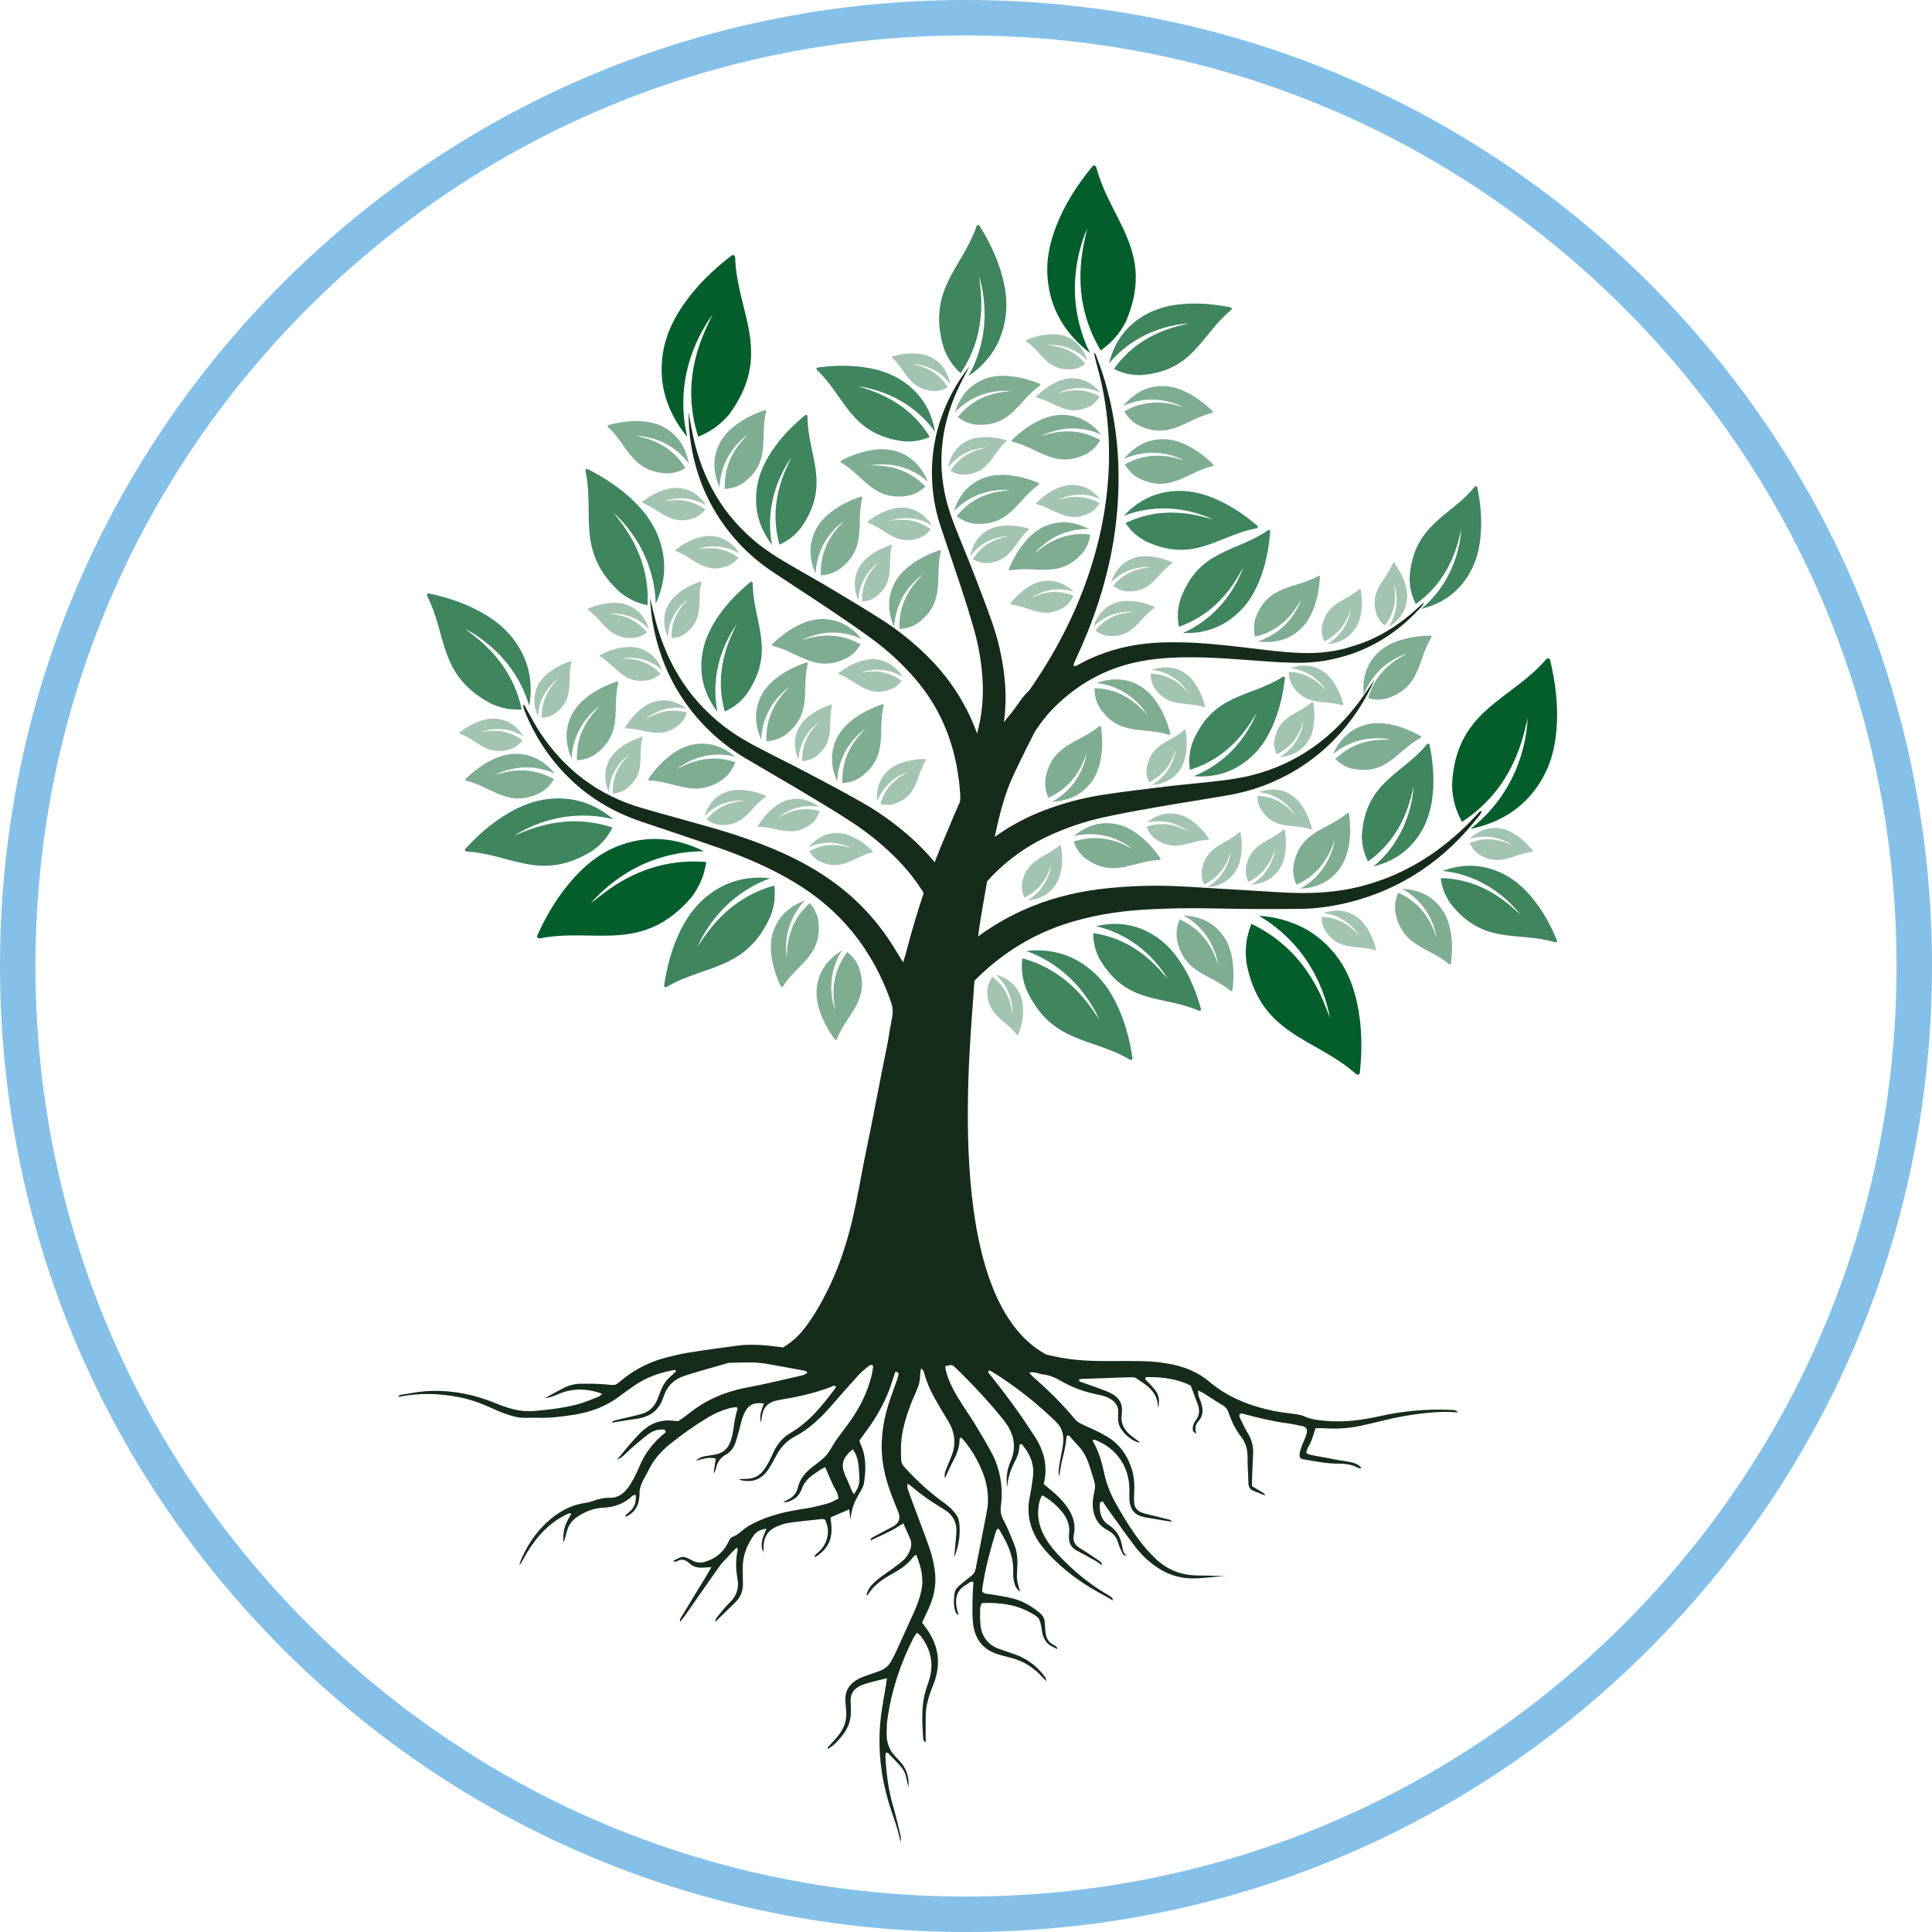 <svg xmlns="http://www.w3.org/2000/svg" id="Ebene_1" width="230.799mm" height="230.799mm" viewBox="0 0 654.234 654.234"><g><path d="M381.221,108.988c10.17-23.595-5.289-34.235-10.017-52.487-.2-.246-.538-.38-.745-.52-.274.19-.453.266-.562.398-5.099,6.194-9.413,12.872-12.309,20.387-2.081,5.404-3.285,10.995-2.887,16.827.741,10.89,5.895,19.357,14.395,25.953.001.001.002.001.003.002-.83-1.698-1.582-3.437-2.214-5.234-3.313-9.408-3.748-18.978-1.467-28.661.669-2.842,1.599-5.622,2.729-8.348-.42,1.958-.881,3.908-1.253,5.876-2.283,12.101-.878,23.661,5.238,34.475.194.342.419.667.621,1.005,3.335-2.459,5.967-4.926,8.468-9.673" style="fill: #045e2c;"></path><path d="M246.888,140.366c15.217-20.702,2.548-34.548,2.047-53.395-.139-.285-.439-.491-.609-.674-.31.124-.501.157-.637.261-6.362,4.888-12.068,10.425-16.58,17.096-3.244,4.797-5.674,9.974-6.599,15.746-1.726,10.777,1.39,20.187,8.189,28.526,0,.001.001.002.002.003-.427-1.842-.768-3.705-.98-5.599-1.111-9.912.618-19.334,5.018-28.256,1.291-2.618,2.823-5.118,4.537-7.52-.85,1.813-1.738,3.61-2.542,5.443-4.947,11.278-6.179,22.858-2.652,34.77.112.377.258.745.379,1.119,3.803-1.645,6.922-3.457,10.427-7.52" style="fill: #045e2c;"></path><path d="M491.693,265.887c1.202-25.665,19.762-28.452,32.012-42.784.287-.134.65-.105.897-.141.163.292.291.438.331.605,1.868,7.802,2.818,15.696,2.126,23.719-.498,5.77-1.867,11.322-4.781,16.39-5.44,9.462-13.784,14.814-24.315,17.016h-.004c1.491-1.162,2.928-2.396,4.285-3.734,7.102-7.003,11.687-15.414,13.882-25.117.644-2.847,1.027-5.754,1.207-8.699-.481,1.944-.921,3.899-1.45,5.83-3.253,11.877-9.583,21.652-19.821,28.69-.324.222-.668.416-.998.631-1.92-3.672-3.204-7.043-3.371-12.406" style="fill: #045e2c;"></path><path d="M422.013,325.593c4.542,25.288,23.306,25.629,37.323,38.239.302.095.658.02.908.023.123-.31.231-.472.249-.642.833-7.98.745-15.93-.989-23.794-1.246-5.656-3.329-10.982-6.879-15.626-6.629-8.671-15.6-12.888-26.328-13.696-.002-.001-.003,0-.004,0,1.63.958,3.216,1.993,4.736,3.142,7.955,6.017,13.599,13.757,17.041,23.091,1.011,2.739,1.769,5.57,2.333,8.467-.731-1.865-1.423-3.746-2.199-5.591-4.775-11.351-12.327-20.216-23.396-25.857-.35-.179-.717-.326-1.073-.496-1.424,3.891-2.256,7.401-1.722,12.74" style="fill: #045e2c;"></path><path d="M234.217,303.788c-16.748,19.484-33.089,10.254-51.566,14.006-.309-.072-.577-.318-.794-.442.051-.33.04-.523.111-.68,3.332-7.298,7.443-14.103,12.929-20,3.944-4.24,8.442-7.772,13.857-9.972,10.113-4.107,19.983-3.187,29.637,1.562.001,0,.002.001.004.002-1.891-.002-3.783.085-5.676.304-9.908,1.147-18.7,4.951-26.403,11.246-2.261,1.847-4.352,3.902-6.307,6.112,1.576-1.236,3.127-2.505,4.732-3.701,9.876-7.358,20.882-11.163,33.282-10.406.393.024.784.084,1.176.118-.748,4.075-1.812,7.522-4.982,11.851" style="fill: #045e2c;"></path><path d="M386.006,127.023c18.307-1.2,20.577-13.684,30.978-22.116.099-.194.085-.437.114-.603-.205-.105-.307-.188-.426-.213-5.531-1.132-11.141-1.648-16.869-1.061-4.119.422-8.097,1.426-11.752,3.456-6.827,3.793-10.768,9.468-12.498,16.561-.001.001-.001.002-.001.003.852-1.017,1.752-2,2.727-2.93,5.099-4.868,11.163-8.071,18.111-9.691,2.038-.476,4.115-.777,6.217-.943-1.393.353-2.793.678-4.177,1.062-8.513,2.362-15.575,6.756-20.747,13.727-.164.22-.307.454-.465.679,2.586,1.231,4.969,2.039,8.788,2.069" style="fill: #3f855e;"></path><path d="M372.334,324.755c9.38,15.767,21.534,12.122,33.769,17.561.218,0,.428-.123.589-.172.001-.231.029-.359-.004-.476-1.501-5.442-3.589-10.675-6.713-15.512-2.246-3.479-4.945-6.567-8.415-8.903-6.477-4.36-13.323-5.295-20.429-3.617-.001,0-.002.001-.003.001,1.293.297,2.578.653,3.848,1.099,6.653,2.334,12.26,6.282,16.858,11.737,1.349,1.601,2.56,3.315,3.662,5.112-.946-1.081-1.871-2.181-2.842-3.239-5.97-6.514-13.091-10.811-21.65-12.255-.271-.046-.545-.067-.816-.106.078,2.864.439,5.354,2.146,8.77" style="fill: #3f855e;"></path><path d="M461.163,282.919c1.2-18.307,13.684-20.577,22.115-30.978.195-.099.438-.085.604-.114.105.205.188.307.213.426,1.132,5.531,1.648,11.141,1.061,16.869-.422,4.119-1.426,8.097-3.456,11.752-3.793,6.827-9.468,10.768-16.561,12.498-.001,0-.002,0-.003.001,1.017-.852,2-1.752,2.93-2.727,4.868-5.099,8.071-11.163,9.691-18.111.476-2.038.777-4.115.943-6.217-.353,1.393-.678,2.793-1.062,4.177-2.362,8.513-6.756,15.575-13.727,20.747-.22.164-.454.307-.679.465-1.231-2.586-2.039-4.969-2.069-8.788" style="fill: #3f855e;"></path><path d="M403.732,251.655c6.872-17.01,19.44-15.257,30.704-22.494.216-.033.442.057.609.081.036.228.083.351.069.471-.657,5.607-1.924,11.097-4.275,16.353-1.691,3.779-3.889,7.243-6.963,10.079-5.739,5.295-12.363,7.26-19.642,6.683-.001-.001-.002-.001-.002-.001,1.232-.49,2.448-1.038,3.636-1.672,6.22-3.318,11.161-8.073,14.875-14.165,1.09-1.787,2.027-3.665,2.842-5.609-.77,1.212-1.517,2.44-2.316,3.634-4.91,7.346-11.294,12.677-19.533,15.405-.261.087-.528.15-.791.229-.359-2.842-.381-5.358.787-8.994" style="fill: #3f855e;"></path><path d="M491.064,305.806c11.231,14.506,22.851,9.407,35.657,13.315.217-.026.41-.174.564-.243-.028-.229-.015-.36-.061-.472-2.154-5.219-4.864-10.158-8.554-14.578-2.653-3.179-5.709-5.916-9.437-7.811-6.961-3.538-13.87-3.632-20.718-1.1-.001,0-.002,0-.003.001,1.32.137,2.638.334,3.954.622,6.887,1.505,12.933,4.741,18.162,9.595,1.534,1.424,2.945,2.978,4.258,4.627-1.071-.957-2.124-1.936-3.216-2.869-6.719-5.737-14.311-9.135-22.982-9.524-.274-.013-.549-.001-.823-.006.426,2.833,1.088,5.26,3.199,8.443" style="fill: #3f855e;"></path><path d="M271.118,178.901c10.588-14.982,2.315-24.603,2.308-37.992-.089-.2-.286-.341-.397-.469-.211.094-.34.121-.433.197-4.361,3.586-8.293,7.622-11.441,12.443-2.264,3.466-3.988,7.189-4.71,11.308-1.349,7.691.581,14.326,5.005,20.135,0,0,.001.001.002.002-.255-1.302-.452-2.621-.562-3.963-.573-7.027.753-13.755,3.866-20.174.914-1.883,1.987-3.687,3.181-5.424-.603,1.304-1.231,2.596-1.804,3.913-3.521,8.103-4.551,16.357-2.389,24.763.069.266.16.525.235.789,2.585-1.236,4.712-2.579,7.139-5.528" style="fill: #3f855e;"></path><path d="M252.593,235.4c10.588-14.982,2.315-24.603,2.308-37.992-.089-.2-.286-.341-.397-.469-.211.094-.34.121-.433.197-4.361,3.586-8.293,7.622-11.441,12.443-2.264,3.466-3.988,7.189-4.71,11.308-1.349,7.691.581,14.326,5.005,20.135,0,0,.001.001.002.002-.255-1.302-.452-2.621-.562-3.963-.573-7.027.753-13.755,3.866-20.174.914-1.883,1.987-3.687,3.181-5.424-.603,1.304-1.231,2.596-1.804,3.913-3.521,8.103-4.551,16.357-2.389,24.763.069.266.16.525.235.789,2.585-1.236,4.712-2.579,7.139-5.528" style="fill: #3f855e;"></path><path d="M387.811,183.209c16.593,7.826,24.631-1.992,37.816-4.324.181-.122.286-.342.392-.473-.129-.191-.177-.314-.269-.392-4.289-3.672-8.946-6.843-14.24-9.107-3.807-1.627-7.772-2.678-11.954-2.674-7.809.007-14.008,3.06-18.96,8.425-.001,0-.001.001-.002.002,1.238-.477,2.502-.9,3.805-1.241,6.82-1.785,13.676-1.647,20.539.305,2.013.572,3.976,1.316,5.894,2.189-1.388-.367-2.77-.761-4.167-1.096-8.592-2.061-16.898-1.642-24.801,1.947-.25.114-.489.249-.736.369,1.665,2.33,3.357,4.193,6.683,6.07" style="fill: #3f855e;"></path><path d="M399.628,203.202c6.199-17.267,18.826-16.008,29.797-23.682.215-.042.444.039.612.057.044.226.096.347.087.468-.436,5.629-1.486,11.164-3.63,16.508-1.541,3.843-3.601,7.39-6.561,10.344-5.527,5.517-12.069,7.741-19.364,7.449h-.003c1.212-.538,2.405-1.133,3.568-1.813,6.085-3.56,10.835-8.506,14.308-14.738,1.019-1.829,1.88-3.742,2.619-5.717-.722,1.242-1.421,2.498-2.171,3.722-4.618,7.533-10.788,13.11-18.914,16.161-.257.096-.522.169-.781.259-.47-2.826-.591-5.339.433-9.018" style="fill: #3f855e;"></path><path d="M477.337,195.729c1.2-18.307,13.684-20.577,22.115-30.978.195-.099.438-.085.604-.114.105.205.188.307.213.426,1.132,5.531,1.648,11.141,1.061,16.869-.422,4.119-1.425,8.097-3.456,11.752-3.793,6.827-9.468,10.768-16.561,12.498-.001,0-.002,0-.003.001,1.017-.852,2-1.752,2.93-2.727,4.868-5.099,8.071-11.163,9.691-18.111.476-2.038.777-4.115.943-6.217-.353,1.393-.678,2.793-1.062,4.177-2.362,8.513-6.756,15.575-13.727,20.747-.22.164-.454.307-.679.465-1.231-2.586-2.039-4.969-2.069-8.788" style="fill: #3f855e;"></path><path d="M305.941,149.457c-18.178-2.474-19.573-15.086-29.36-24.223-.085-.201-.054-.442-.071-.61.212-.09.319-.166.439-.182,5.597-.744,11.229-.867,16.902.118,4.08.709,7.978,1.987,11.483,4.268,6.545,4.259,10.081,10.195,11.312,17.392v.003c-.778-1.075-1.608-2.118-2.515-3.113-4.748-5.212-10.573-8.83-17.391-10.931-2-.617-4.051-1.062-6.136-1.374,1.365.449,2.738.871,4.092,1.35,8.328,2.951,15.067,7.826,19.74,15.141.148.231.274.475.416.71-2.666,1.047-5.099,1.688-8.911,1.451" style="fill: #3f855e;"></path><path d="M319.605,117.904c-5.958-19.797,6.323-27.121,11.119-41.426.166-.182.428-.263.592-.359.191.175.32.25.392.365,3.378,5.391,6.137,11.11,7.778,17.388,1.18,4.514,1.69,9.109.989,13.769-1.308,8.702-5.743,15.102-12.548,19.728-.001,0-.002.001-.003.001.738-1.3,1.42-2.638,2.017-4.034,3.126-7.304,4.114-14.968,3.082-22.941-.303-2.34-.804-4.651-1.459-6.935.178,1.609.387,3.215.528,4.827.866,9.919-.984,19.108-6.301,27.318-.168.26-.359.504-.533.759-2.32-2.245-4.114-4.441-5.653-8.46" style="fill: #3f855e;"></path><path d="M261.019,310.001c-8.326,18.923-22.421,16.516-35.359,24.28-.244.03-.496-.079-.683-.112-.032-.257-.081-.398-.061-.532.932-6.294,2.549-12.434,5.378-18.273,2.035-4.199,4.63-8.025,8.19-11.113,6.646-5.767,14.175-7.753,22.354-6.852.001,0,.002.001.003.001-1.406.509-2.793,1.084-4.154,1.757-7.12,3.525-12.849,8.711-17.243,15.444-1.289,1.976-2.408,4.059-3.394,6.22.91-1.339,1.794-2.696,2.734-4.013,5.783-8.105,13.157-13.89,22.533-16.68.296-.089.6-.15.898-.231.306,3.214.244,6.048-1.196,10.104" style="fill: #3f855e;"></path><path d="M347.379,334.625c8.326,18.923,22.421,16.516,35.359,24.28.244.03.496-.079.683-.112.032-.257.081-.398.061-.532-.932-6.294-2.549-12.434-5.378-18.273-2.035-4.199-4.63-8.025-8.19-11.113-6.646-5.767-14.175-7.753-22.354-6.852-.001,0-.002.001-.003.001,1.406.509,2.793,1.084,4.154,1.757,7.12,3.525,12.849,8.711,17.243,15.444,1.289,1.976,2.408,4.059,3.394,6.22-.91-1.339-1.794-2.696-2.734-4.013-5.783-8.105-13.157-13.89-22.533-16.68-.296-.089-.6-.15-.898-.231-.306,3.214-.244,6.048,1.196,10.104" style="fill: #3f855e;"></path><path d="M200.786,287.983c-17.485,11.032-27.824,1.155-42.891.357-.22-.112-.367-.343-.504-.475.118-.231.155-.375.247-.476,4.293-4.696,9.066-8.882,14.677-12.141,4.035-2.344,8.326-4.064,13.004-4.634,8.735-1.064,16.087,1.499,22.364,6.82,0,.001.001.002.002.002-1.45-.363-2.922-.662-4.426-.865-7.874-1.06-15.524.036-22.931,3.161-2.174.917-4.267,2.018-6.293,3.259,1.503-.601,2.995-1.232,4.511-1.799,9.327-3.485,18.675-4.157,28.008-1.228.295.093.581.211.874.311-1.543,2.836-3.18,5.151-6.642,7.708" style="fill: #3f855e;"></path><path d="M210.035,200.624c-15.304-13.9-8.548-26.504-11.806-41.236.049-.241.232-.445.323-.613.254.052.403.05.525.112,5.672,2.881,10.982,6.362,15.622,10.898,3.336,3.262,6.14,6.937,7.94,11.293,3.36,8.133,2.854,15.903-.596,23.373,0,.001-.001.001-.001.002-.037-1.494-.143-2.993-.349-4.496-1.083-7.871-4.183-14.949-9.174-21.252-1.465-1.85-3.085-3.572-4.822-5.193.981,1.288,1.987,2.556,2.938,3.866,5.851,8.056,8.998,16.885,8.669,26.661-.011.309-.048.617-.067.925-3.144-.729-5.813-1.687-9.202-4.34" style="fill: #3f855e;"></path><path d="M166.635,238.441c-18.38-9.466-15.117-23.388-22.076-36.775-.016-.246.109-.49.153-.676.259-.015.402-.056.536-.028,6.225,1.315,12.254,3.303,17.91,6.484,4.067,2.287,7.727,5.111,10.592,8.853,5.351,6.986,6.873,14.622,5.475,22.73-.001.001-.001.002-.001.003-.423-1.434-.912-2.854-1.501-4.252-3.083-7.323-7.91-13.358-14.362-18.154-1.893-1.408-3.905-2.652-6.002-3.768,1.281.99,2.582,1.955,3.839,2.974,7.737,6.267,13.061,13.981,15.274,23.509.07.301.113.608.175.911-3.226.109-6.052-.126-10.012-1.811" style="fill: #3f855e;"></path><path d="M385.277,161.774c10.975,5.633,16.533-1.943,25.404-3.942.124-.096.198-.264.272-.365-.083-.142-.114-.234-.174-.292-2.807-2.705-5.87-5.024-9.376-6.644-2.522-1.165-5.159-1.891-7.96-1.814-5.23.143-9.436,2.564-12.848,6.714q0,.001-.001.002c.838-.383,1.692-.726,2.571-1.007,4.599-1.472,9.189-1.489,13.751-.132,1.338.398,2.639.926,3.909,1.554-.924-.254-1.842-.528-2.772-.757-5.718-1.409-11.289-.945-16.646,1.912-.169.091-.332.198-.499.293,1.074,1.735,2.175,3.115,4.369,4.478" style="fill: #7fad92;"></path><path d="M469.593,236.524c11.744-3.778,10.316-13.065,15.176-20.751.02-.155-.046-.326-.066-.45-.159-.042-.246-.085-.329-.084-3.898.073-7.703.599-11.328,1.932-2.607.959-4.985,2.311-6.912,4.346-3.597,3.8-4.858,8.485-4.337,13.832,0,.001.001.002.001.002.321-.863.683-1.709,1.105-2.529,2.212-4.294,5.446-7.551,9.63-9.817,1.228-.665,2.522-1.212,3.864-1.666-.833.474-1.676.93-2.495,1.426-5.04,3.047-8.651,7.314-10.418,13.122-.056.184-.096.374-.147.56,1.987.467,3.741.665,6.256.077" style="fill: #7fad92;"></path><path d="M385.074,143.781c10.975,5.633,16.533-1.943,25.404-3.942.124-.096.198-.264.272-.365-.083-.142-.114-.234-.174-.292-2.807-2.705-5.87-5.024-9.376-6.644-2.522-1.165-5.159-1.891-7.96-1.814-5.23.143-9.436,2.564-12.848,6.714q0,.001-.001.002c.838-.383,1.692-.726,2.571-1.007,4.599-1.472,9.189-1.489,13.751-.132,1.338.398,2.639.926,3.909,1.554-.924-.254-1.842-.528-2.772-.757-5.718-1.409-11.289-.945-16.646,1.912-.169.091-.332.198-.499.293,1.074,1.735,2.175,3.115,4.369,4.478" style="fill: #7fad92;"></path><path d="M183.212,268.332c-10.975,5.633-16.533-1.943-25.404-3.942-.124-.096-.198-.264-.272-.365.083-.142.114-.234.174-.292,2.807-2.705,5.87-5.024,9.376-6.644,2.522-1.165,5.159-1.891,7.96-1.814,5.23.143,9.436,2.564,12.848,6.714q0,.001.001.002c-.838-.383-1.692-.726-2.571-1.007-4.599-1.472-9.189-1.489-13.751-.132-1.338.398-2.639.926-3.909,1.554.924-.254,1.842-.528,2.772-.757,5.718-1.409,11.289-.945,16.646,1.912.169.091.332.198.499.293-1.074,1.735-2.175,3.115-4.369,4.478" style="fill: #7fad92;"></path><path d="M245.537,263.316c-9.699,7.623-16.6,1.247-25.69.978-.139-.071-.244-.221-.336-.307.054-.155.067-.251.115-.32,2.24-3.19,4.804-6.051,7.937-8.311,2.252-1.625,4.702-2.84,7.467-3.299,5.161-.857,9.751.717,13.892,4.139l.002.002c-.895-.217-1.799-.39-2.715-.498-4.796-.568-9.305.292-13.524,2.494-1.238.646-2.415,1.413-3.541,2.271.858-.425,1.708-.869,2.577-1.271,5.344-2.474,10.901-3.082,16.704-1.299.184.056.364.13.546.191-.723,1.909-1.54,3.473-3.434,5.23" style="fill: #7fad92;"></path><path d="M251.425,163.719c10.002-7.222,5.774-15.613,8.021-24.425-.029-.154-.145-.296-.202-.408-.164.01-.26-.005-.339.022-3.685,1.274-7.141,2.95-10.177,5.339-2.183,1.717-4.027,3.738-5.23,6.268-2.246,4.726-1.999,9.572.15,14.496,0,0,.001.001.001.002.039-.921.122-1.837.27-2.748.776-4.766,2.845-8.863,6.125-12.312.962-1.012,2.024-1.932,3.159-2.778-.645.708-1.306,1.402-1.932,2.127-3.851,4.455-5.968,9.629-5.853,15.699.003.192.024.385.033.578,2.034-.17,3.763-.524,5.974-1.86" style="fill: #7fad92;"></path><path d="M201.368,255.598c10.001-7.222,5.774-15.613,8.021-24.425-.029-.154-.145-.296-.202-.408-.164.01-.26-.005-.339.022-3.685,1.274-7.141,2.95-10.177,5.339-2.183,1.717-4.027,3.738-5.23,6.268-2.247,4.726-1.999,9.572.15,14.496,0,0,.001.001.001.002.039-.921.122-1.837.27-2.748.776-4.766,2.845-8.863,6.125-12.312.962-1.012,2.024-1.932,3.159-2.778-.645.708-1.306,1.402-1.932,2.127-3.852,4.455-5.968,9.629-5.853,15.699.003.192.024.385.033.578,2.034-.17,3.763-.524,5.974-1.86" style="fill: #7fad92;"></path><path d="M226.111,160.313c-12.33-.394-13.518-9.715-20.308-15.764-.062-.144-.045-.326-.06-.451.141-.084.212-.15.293-.171,3.767-1.005,7.57-1.548,11.422-1.265,2.77.203,5.429.847,7.841,2.272,4.505,2.661,7.01,6.817,7.982,12.101v.002c-.547-.741-1.128-1.455-1.76-2.127-3.309-3.517-7.315-5.757-11.963-6.782-1.363-.301-2.758-.469-4.172-.536.93.226,1.867.432,2.791.682,5.684,1.54,10.332,4.647,13.631,9.743.105.161.195.333.296.497-1.782.997-3.413,1.671-5.993,1.799" style="fill: #7fad92;"></path><path d="M283.971,192.975c10.002-7.222,5.774-15.613,8.021-24.425-.029-.154-.145-.296-.202-.408-.164.01-.26-.005-.339.022-3.685,1.274-7.141,2.95-10.177,5.339-2.183,1.717-4.027,3.738-5.23,6.268-2.247,4.726-1.999,9.572.15,14.496,0,0,.001.001.001.002.039-.921.122-1.837.27-2.748.776-4.766,2.845-8.863,6.125-12.312.962-1.012,2.024-1.932,3.159-2.778-.645.708-1.306,1.402-1.932,2.127-3.852,4.455-5.968,9.629-5.853,15.699.003.192.024.385.033.578,2.034-.17,3.763-.524,5.974-1.86" style="fill: #7fad92;"></path><path d="M310.592,211.159c10.002-7.222,5.774-15.613,8.021-24.425-.029-.154-.145-.296-.202-.408-.164.01-.26-.005-.339.022-3.685,1.274-7.141,2.95-10.177,5.339-2.183,1.717-4.027,3.738-5.23,6.268-2.247,4.726-1.999,9.572.15,14.496,0,0,.001.001.001.002.039-.921.122-1.837.27-2.748.776-4.766,2.845-8.863,6.125-12.312.962-1.012,2.024-1.932,3.159-2.778-.645.708-1.306,1.402-1.932,2.127-3.852,4.455-5.968,9.629-5.853,15.699.003.192.024.385.033.578,2.034-.17,3.763-.524,5.974-1.86" style="fill: #7fad92;"></path><path d="M265.525,249.156c10.002-7.222,5.774-15.613,8.021-24.425-.029-.154-.145-.296-.202-.408-.164.01-.26-.005-.339.022-3.685,1.274-7.141,2.95-10.177,5.339-2.183,1.717-4.027,3.738-5.23,6.268-2.247,4.726-1.999,9.572.15,14.496,0,0,.001.001.001.002.039-.921.122-1.837.27-2.748.776-4.766,2.845-8.863,6.125-12.312.962-1.012,2.024-1.932,3.159-2.778-.645.708-1.306,1.402-1.932,2.127-3.852,4.455-5.968,9.629-5.853,15.699.003.192.024.385.033.578,2.034-.17,3.763-.524,5.974-1.86" style="fill: #7fad92;"></path><path d="M291.249,263.313c10.002-7.222,5.774-15.613,8.021-24.425-.029-.154-.145-.296-.202-.408-.164.01-.26-.005-.339.022-3.685,1.274-7.141,2.95-10.177,5.339-2.183,1.717-4.027,3.738-5.23,6.268-2.246,4.726-1.999,9.572.15,14.496,0,0,.001.001.001.002.039-.921.122-1.837.27-2.748.776-4.766,2.845-8.863,6.125-12.312.962-1.012,2.024-1.932,3.159-2.778-.645.708-1.306,1.402-1.932,2.127-3.851,4.455-5.968,9.629-5.853,15.699.003.192.024.385.033.578,2.034-.17,3.763-.524,5.974-1.86" style="fill: #7fad92;"></path><path d="M277.05,311.411c1.753,12.211-7.22,14.999-11.998,22.737-.131.086-.314.101-.434.138-.107-.125-.184-.184-.219-.26-1.644-3.535-2.839-7.186-3.23-11.028-.28-2.764-.108-5.493.877-8.117,1.838-4.899,5.496-8.087,10.531-9.962h.002c-.635.667-1.237,1.363-1.789,2.102-2.889,3.87-4.399,8.204-4.602,12.959-.059,1.395.017,2.798.197,4.202.061-.955.101-1.913.187-2.867.529-5.865,2.781-10.982,7.227-15.116.141-.131.295-.25.439-.377,1.291,1.581,2.238,3.07,2.812,5.589" style="fill: #7fad92;"></path><path d="M287.056,222.678c-10.975,5.633-16.533-1.943-25.404-3.942-.124-.096-.198-.264-.272-.365.083-.142.114-.234.174-.292,2.807-2.705,5.87-5.024,9.376-6.644,2.522-1.165,5.159-1.891,7.96-1.814,5.23.143,9.436,2.564,12.848,6.714,0,0,0,.001.001.002-.838-.383-1.692-.726-2.571-1.007-4.599-1.472-9.189-1.489-13.751-.132-1.338.398-2.639.926-3.909,1.554.924-.254,1.842-.528,2.772-.757,5.718-1.409,11.289-.945,16.646,1.912.169.091.332.197.499.292-1.074,1.736-2.175,3.116-4.369,4.479" style="fill: #7fad92;"></path><path d="M398.474,317.525c2,12.173,11.396,12.134,18.28,18.077.15.042.329.002.455.001.065-.152.121-.231.131-.314.505-3.865.547-7.707-.236-11.489-.563-2.72-1.549-5.271-3.277-7.477-3.226-4.12-7.674-6.06-13.039-6.334h-.002c.806.445,1.589.928,2.338,1.467,3.92,2.822,6.663,6.501,8.286,10.975.476,1.313.825,2.673,1.076,4.067-.346-.893-.672-1.794-1.041-2.678-2.268-5.435-5.955-9.637-11.438-12.243-.174-.083-.356-.15-.532-.228-.756,1.896-1.211,3.601-1.001,6.176" style="fill: #7fad92;"></path><path d="M437.971,293.408c2-12.173,11.396-12.134,18.28-18.077.15-.042.329-.002.455-.001.065.151.12.231.131.314.505,3.865.547,7.707-.236,11.489-.563,2.72-1.549,5.271-3.277,7.477-3.226,4.12-7.674,6.06-13.039,6.334h-.002c.806-.445,1.589-.928,2.338-1.467,3.92-2.822,6.663-6.501,8.286-10.975.476-1.313.825-2.673,1.076-4.067-.346.893-.672,1.794-1.041,2.678-2.268,5.435-5.955,9.637-11.438,12.243-.174.083-.356.15-.532.228-.756-1.896-1.211-3.601-1.001-6.176" style="fill: #7fad92;"></path><path d="M472.46,308.481c2,12.173,11.396,12.134,18.28,18.077.15.042.329.002.455.001.065-.152.12-.231.131-.314.505-3.865.547-7.707-.236-11.489-.563-2.72-1.549-5.271-3.277-7.477-3.226-4.12-7.674-6.06-13.039-6.334h-.002c.806.445,1.589.928,2.338,1.467,3.92,2.822,6.663,6.501,8.286,10.975.476,1.313.825,2.673,1.076,4.067-.346-.893-.672-1.794-1.041-2.678-2.268-5.435-5.955-9.637-11.438-12.243-.174-.083-.356-.15-.532-.228-.756,1.896-1.211,3.601-1.001,6.176" style="fill: #7fad92;"></path><path d="M457.592,260.244c12.059,2.6,15.466-6.156,23.519-10.383.094-.124.122-.306.167-.423-.117-.116-.17-.197-.243-.237-3.412-1.886-6.971-3.333-10.777-3.991-2.737-.473-5.472-.491-8.158.308-5.015,1.492-8.45,4.919-10.672,9.811v.002c.709-.587,1.446-1.139,2.222-1.638,4.062-2.612,8.491-3.816,13.248-3.687,1.396.038,2.79.212,4.178.49-.957-.006-1.916-.033-2.873-.014-5.888.119-11.149,2.009-15.584,6.156-.14.131-.269.276-.406.411,1.487,1.398,2.907,2.446,5.379,3.195" style="fill: #7fad92;"></path><path d="M290.784,327.335c4.05,11.652-4.225,16.101-7.439,24.609-.112.109-.289.159-.399.217-.13-.101-.217-.144-.266-.212-2.287-3.157-4.157-6.513-5.274-10.21-.803-2.659-1.154-5.372-.689-8.135.87-5.159,3.853-8.987,8.437-11.788.001,0,.002,0,.002-.001-.496.776-.954,1.575-1.354,2.405-2.098,4.35-2.753,8.893-2.045,13.599.208,1.381.55,2.743.995,4.088-.123-.95-.266-1.898-.364-2.85-.599-5.859.635-11.311,4.21-16.218.114-.155.242-.301.359-.454,1.569,1.306,2.783,2.587,3.827,4.95" style="fill: #7fad92;"></path><path d="M330.098,143.751c12.286,1.111,14.601-7.995,22.078-13.172.079-.135.084-.318.115-.44-.131-.101-.193-.174-.271-.206-3.616-1.456-7.325-2.458-11.182-2.647-2.775-.136-5.492.179-8.06,1.3-4.796,2.092-7.788,5.912-9.397,11.038v.002c.633-.669,1.296-1.307,2.006-1.896,3.713-3.089,7.962-4.823,12.7-5.274,1.39-.133,2.794-.13,4.207-.024-.952.111-1.906.201-2.854.337-5.829.836-10.821,3.352-14.717,8.008-.123.148-.234.307-.354.458,1.647,1.207,3.184,2.074,5.729,2.516" style="fill: #7fad92;"></path><path d="M329.709,177.308c12.286,1.111,14.601-7.995,22.078-13.172.079-.135.084-.318.115-.44-.131-.101-.193-.174-.271-.206-3.616-1.456-7.325-2.458-11.182-2.647-2.775-.136-5.492.179-8.06,1.3-4.796,2.092-7.788,5.912-9.397,11.038v.002c.633-.669,1.296-1.307,2.006-1.897,3.713-3.088,7.962-4.822,12.7-5.273,1.39-.133,2.794-.13,4.207-.024-.952.111-1.906.201-2.854.337-5.829.836-10.821,3.352-14.717,8.008-.123.148-.234.307-.354.458,1.647,1.207,3.184,2.074,5.729,2.516" style="fill: #7fad92;"></path><path d="M307.884,167.804c-12.143,2.178-15.242-6.692-23.142-11.197-.09-.128-.112-.31-.153-.429.121-.112.177-.191.252-.228,3.475-1.766,7.083-3.088,10.909-3.612,2.752-.378,5.486-.301,8.142.592,4.96,1.666,8.274,5.211,10.324,10.177v.002c-.689-.611-1.406-1.188-2.163-1.714-3.969-2.753-8.353-4.111-13.112-4.147-1.396-.011-2.795.114-4.193.343.958.028,1.916.034,2.872.087,5.88.324,11.072,2.397,15.359,6.695.136.136.26.286.393.426-1.535,1.345-2.991,2.343-5.488,3.005" style="fill: #7fad92;"></path><path d="M372.087,239.137c6.507,10.481,15.172,6.849,23.806,9.705.155-.018.305-.124.421-.173.002-.164.023-.259.001-.34-1.013-3.764-2.444-7.329-4.615-10.524-1.561-2.297-3.448-4.278-5.888-5.654-4.558-2.571-9.409-2.662-14.471-.862q-.001,0-.002.001c.915.103,1.824.249,2.722.461,4.701,1.107,8.643,3.456,11.855,6.968.942,1.031,1.785,2.154,2.55,3.346-.661-.693-1.307-1.401-1.986-2.076-4.176-4.153-9.19-6.625-15.253-6.934-.192-.01-.386-.002-.579-.007.028,2.041.26,3.791,1.439,6.089" style="fill: #7fad92;"></path><path d="M353.995,263.952c2-12.173,11.396-12.134,18.28-18.077.15-.042.329-.002.455-.001.065.152.121.231.131.314.505,3.865.547,7.707-.236,11.489-.563,2.72-1.549,5.271-3.277,7.477-3.226,4.12-7.674,6.06-13.039,6.334h-.002c.806-.445,1.589-.928,2.338-1.467,3.92-2.822,6.663-6.501,8.286-10.975.476-1.313.825-2.673,1.076-4.067-.346.893-.672,1.794-1.041,2.678-2.268,5.435-5.955,9.637-11.438,12.243-.174.083-.356.15-.532.228-.756-1.896-1.211-3.601-1.001-6.176" style="fill: #7fad92;"></path><path d="M367.011,290.24c9.699,7.623,16.6,1.247,25.69.978.14-.071.244-.221.336-.307-.054-.155-.067-.251-.115-.32-2.24-3.19-4.804-6.051-7.936-8.311-2.253-1.625-4.703-2.84-7.468-3.299-5.161-.857-9.751.717-13.892,4.139l-.002.002c.895-.217,1.799-.39,2.715-.498,4.796-.568,9.305.292,13.524,2.494,1.238.646,2.415,1.413,3.541,2.271-.858-.425-1.708-.869-2.577-1.271-5.344-2.474-10.901-3.082-16.704-1.299-.184.056-.364.13-.546.191.723,1.909,1.54,3.473,3.434,5.23" style="fill: #7fad92;"></path><path d="M368.234,153.539c-10.975,5.633-16.533-1.943-25.404-3.942-.124-.096-.198-.264-.272-.365.083-.142.114-.234.174-.292,2.807-2.705,5.87-5.024,9.376-6.644,2.522-1.165,5.159-1.891,7.96-1.814,5.23.143,9.436,2.564,12.848,6.714q0,.001.001.002c-.838-.383-1.692-.726-2.571-1.007-4.599-1.472-9.189-1.489-13.751-.132-1.338.398-2.639.926-3.909,1.554.924-.254,1.842-.528,2.772-.757,5.718-1.409,11.289-.945,16.646,1.912.169.091.332.198.499.293-1.074,1.735-2.175,3.115-4.369,4.478" style="fill: #7fad92;"></path><path d="M366.939,186.832c-7.902,9.473-15.978,4.671-24.925,6.298-.151-.04-.285-.166-.392-.23.02-.164.012-.26.045-.337,1.527-3.587,3.441-6.918,6.035-9.78,1.866-2.057,4.01-3.756,6.618-4.78,4.871-1.911,9.688-1.326,14.45,1.161.001,0,.001.001.002.001-.921-.025-1.841-.007-2.76.078-4.809.442-9.04,2.22-12.709,5.251-1.077.889-2.068,1.884-2.992,2.958.752-.594,1.49-1.206,2.256-1.78,4.713-3.531,10.023-5.281,16.07-4.743.191.017.383.051.574.073-.311,2.018-.785,3.718-2.272,5.83" style="fill: #7fad92;"></path><path d="M425.129,209.357c4.236-11.586,13.459-9.795,21.331-14.35.156-.014.324.059.447.084.036.161.076.249.071.332-.226,3.892-.901,7.674-2.376,11.244-1.06,2.567-2.504,4.89-4.613,6.735-3.938,3.445-8.67,4.522-13.992,3.791-.001,0-.002-.001-.002-.001.875-.287,1.734-.615,2.571-1.005,4.377-2.041,7.758-5.145,10.187-9.237.713-1.201,1.31-2.473,1.816-3.795-.506.813-.995,1.638-1.522,2.437-3.242,4.916-7.648,8.357-13.521,9.895-.186.048-.378.08-.565.124-.389-2.003-.518-3.764.168-6.254" style="fill: #7fad92;"></path><path d="M369.244,173.598c-7.882,4.045-11.873-1.396-18.244-2.831-.089-.069-.142-.189-.195-.262.059-.102.081-.168.124-.21,2.017-1.942,4.216-3.608,6.734-4.771,1.811-.837,3.705-1.358,5.717-1.303,3.756.103,6.776,1.842,9.226,4.822.001,0,.001.001.001.001-.601-.275-1.215-.521-1.846-.723-3.303-1.057-6.599-1.069-9.875-.095-.962.286-1.896.665-2.808,1.116.663-.182,1.323-.379,1.991-.543,4.106-1.012,8.107-.679,11.954,1.373.122.065.239.142.359.21-.772,1.246-1.562,2.237-3.138,3.216" style="fill: #a4c4b2;"></path><path d="M369.244,137.485c-7.882,4.045-11.873-1.396-18.244-2.831-.089-.069-.142-.189-.195-.262.059-.102.081-.168.124-.21,2.017-1.942,4.216-3.608,6.734-4.771,1.811-.837,3.705-1.358,5.717-1.303,3.756.103,6.776,1.842,9.226,4.822.001,0,.001.001.001.001-.601-.275-1.215-.521-1.846-.723-3.303-1.057-6.599-1.069-9.875-.095-.962.286-1.896.665-2.808,1.116.663-.182,1.323-.379,1.991-.543,4.106-1.012,8.107-.679,11.954,1.373.122.065.239.141.359.21-.772,1.246-1.562,2.237-3.138,3.216" style="fill: #a4c4b2;"></path><path d="M447.58,212.773c1.207-8.777,7.953-8.925,12.784-13.321.107-.034.236-.008.326-.01.05.108.091.164.101.223.434,2.766.537,5.523.046,8.253-.353,1.963-1.013,3.813-2.212,5.43-2.239,3.017-5.395,4.494-9.242,4.792h-.001c.57-.335,1.123-.697,1.651-1.098,2.76-2.099,4.661-4.792,5.742-8.035.317-.951.542-1.934.696-2.94-.232.648-.449,1.302-.697,1.943-1.526,3.944-4.094,7.03-7.982,9.005-.123.062-.252.114-.377.173-.578-1.347-.937-2.563-.835-4.415" style="fill: #a4c4b2;"></path><path d="M437.471,231.9c4.673,7.527,10.896,4.919,17.097,6.97.111-.013.219-.089.302-.124.001-.119.017-.187.001-.244-.728-2.704-1.756-5.264-3.315-7.559-1.121-1.649-2.476-3.072-4.229-4.06-3.272-1.847-6.757-1.912-10.392-.619h-.001c.657.074,1.31.179,1.954.331,3.376.795,6.208,2.483,8.514,5.005.677.74,1.283,1.547,1.832,2.403-.475-.498-.939-1.006-1.426-1.491-2.999-2.983-6.6-4.758-10.955-4.98-.137-.007-.277-.002-.415-.005.02,1.466.186,2.722,1.033,4.373" style="fill: #a4c4b2;"></path><path d="M390.658,232.481c4.673,7.527,10.896,4.919,17.097,6.97.111-.013.219-.089.302-.124.001-.119.017-.187.001-.244-.728-2.704-1.756-5.264-3.315-7.559-1.121-1.649-2.476-3.072-4.229-4.06-3.272-1.847-6.757-1.912-10.392-.619h-.001c.657.074,1.31.179,1.954.331,3.376.795,6.208,2.483,8.514,5.005.677.74,1.283,1.547,1.832,2.403-.475-.498-.939-1.006-1.426-1.491-2.999-2.983-6.6-4.758-10.955-4.98-.137-.007-.277-.002-.415-.005.02,1.466.186,2.722,1.033,4.373" style="fill: #a4c4b2;"></path><path d="M448.596,314.845c4.673,7.527,10.896,4.919,17.097,6.97.111-.013.219-.089.302-.124.001-.119.017-.187.001-.244-.728-2.704-1.756-5.264-3.315-7.559-1.121-1.649-2.476-3.072-4.229-4.06-3.272-1.847-6.757-1.912-10.392-.619h-.001c.657.074,1.31.179,1.954.331,3.376.795,6.208,2.483,8.514,5.005.677.74,1.283,1.547,1.832,2.403-.475-.498-.939-1.006-1.426-1.491-2.999-2.983-6.6-4.758-10.955-4.98-.137-.007-.277-.002-.415-.005.02,1.466.186,2.722,1.033,4.373" style="fill: #a4c4b2;"></path><path d="M431.509,251.008c1.207-8.777,7.953-8.925,12.784-13.321.107-.034.236-.008.326-.009.05.107.091.163.1.222.435,2.766.538,5.523.047,8.253-.353,1.963-1.013,3.813-2.212,5.43-2.239,3.017-5.395,4.494-9.242,4.792h-.001c.57-.335,1.123-.696,1.651-1.097,2.76-2.1,4.661-4.793,5.742-8.036.317-.951.542-1.934.696-2.939-.232.647-.449,1.301-.697,1.942-1.526,3.944-4.094,7.03-7.982,9.005-.123.062-.252.114-.377.173-.578-1.347-.937-2.563-.835-4.415" style="fill: #a4c4b2;"></path><path d="M421.867,294.216c1.207-8.777,7.953-8.925,12.784-13.321.107-.034.236-.008.326-.009.05.107.091.163.1.222.435,2.766.538,5.523.047,8.253-.353,1.963-1.013,3.813-2.212,5.43-2.239,3.017-5.395,4.494-9.242,4.792h-.001c.57-.335,1.123-.696,1.651-1.097,2.76-2.1,4.661-4.793,5.742-8.036.317-.951.542-1.934.696-2.939-.232.647-.449,1.301-.697,1.942-1.526,3.944-4.094,7.03-7.982,9.005-.123.062-.252.114-.377.173-.578-1.347-.937-2.563-.835-4.415" style="fill: #a4c4b2;"></path><path d="M388.269,260.47c1.207-8.777,7.953-8.925,12.784-13.321.107-.034.236-.008.326-.009.05.107.091.163.1.222.435,2.766.538,5.523.047,8.253-.353,1.963-1.013,3.813-2.212,5.43-2.239,3.017-5.395,4.494-9.242,4.792h-.001c.57-.335,1.123-.696,1.651-1.097,2.76-2.1,4.661-4.793,5.742-8.036.317-.951.542-1.934.696-2.939-.232.647-.449,1.301-.697,1.942-1.526,3.944-4.094,7.03-7.982,9.005-.123.062-.252.114-.377.173-.578-1.347-.937-2.563-.835-4.415" style="fill: #a4c4b2;"></path><path d="M406.918,295.111c1.207-8.777,7.953-8.925,12.784-13.321.107-.034.236-.008.326-.009.05.107.091.163.1.222.435,2.766.538,5.523.047,8.253-.353,1.963-1.013,3.813-2.212,5.43-2.239,3.017-5.395,4.494-9.242,4.792h-.001c.57-.335,1.123-.696,1.651-1.097,2.76-2.1,4.661-4.793,5.742-8.036.317-.951.542-1.934.696-2.939-.232.647-.449,1.301-.697,1.942-1.526,3.944-4.094,7.03-7.982,9.005-.123.062-.252.114-.377.173-.578-1.347-.937-2.563-.835-4.415" style="fill: #a4c4b2;"></path><path d="M346.051,299.552c1.207-8.777,7.953-8.925,12.784-13.321.107-.034.236-.008.326-.009.05.107.091.163.101.222.434,2.766.537,5.523.046,8.253-.353,1.963-1.013,3.813-2.212,5.43-2.239,3.017-5.395,4.494-9.242,4.792h-.001c.57-.335,1.123-.696,1.651-1.097,2.76-2.1,4.661-4.793,5.742-8.036.317-.951.542-1.934.696-2.939-.232.647-.449,1.301-.697,1.942-1.526,3.944-4.094,7.03-7.982,9.005-.123.062-.252.114-.377.173-.578-1.347-.937-2.563-.835-4.415" style="fill: #a4c4b2;"></path><path d="M390.733,283.682c6.965,5.475,11.921.896,18.449.702.101-.05.176-.158.242-.22-.039-.112-.048-.181-.082-.23-1.609-2.291-3.451-4.346-5.7-5.968-1.618-1.167-3.378-2.04-5.363-2.37-3.707-.616-7.003.515-9.977,2.973-.001,0-.001.001-.001.001.643-.155,1.292-.28,1.95-.358,3.444-.407,6.682.21,9.712,1.792.889.463,1.734,1.014,2.543,1.631-.617-.305-1.227-.625-1.851-.913-3.838-1.777-7.828-2.214-11.996-.933-.132.04-.261.093-.392.137.519,1.371,1.106,2.495,2.466,3.756" style="fill: #a4c4b2;"></path><path d="M426.836,273.862c4.673,7.527,10.896,4.919,17.097,6.97.111-.013.219-.089.302-.124.001-.119.017-.187.001-.244-.728-2.704-1.756-5.264-3.315-7.559-1.121-1.649-2.476-3.072-4.229-4.06-3.272-1.847-6.757-1.912-10.392-.619h-.001c.657.074,1.31.179,1.954.331,3.376.795,6.208,2.483,8.514,5.005.677.74,1.283,1.547,1.832,2.403-.475-.498-.939-1.006-1.426-1.491-2.999-2.983-6.6-4.758-10.955-4.98-.137-.007-.277-.002-.415-.005.02,1.466.186,2.722,1.033,4.373" style="fill: #a4c4b2;"></path><path d="M500.418,289.033c7.33,4.976,11.955.062,18.453-.587.097-.057.165-.17.226-.236-.047-.109-.06-.177-.098-.223-1.765-2.174-3.745-4.095-6.103-5.557-1.695-1.051-3.511-1.799-5.514-1.99-3.741-.355-6.951,1.003-9.746,3.662l-.001.001c.631-.2,1.269-.369,1.92-.493,3.408-.646,6.681-.256,9.814,1.11.919.4,1.8.891,2.65,1.449-.636-.261-1.267-.537-1.909-.781-3.953-1.505-7.964-1.662-12.033-.094-.129.049-.254.111-.381.164.614,1.331,1.277,2.411,2.722,3.575" style="fill: #a4c4b2;"></path><path d="M466.224,208.266c-2.836-8.393,3.135-11.536,5.497-17.626.081-.077.208-.112.288-.154.092.074.154.106.189.155,1.623,2.281,2.945,4.703,3.723,7.365.56,1.914.796,3.865.444,5.846-.657,3.7-2.823,6.43-6.133,8.413h-.001c.361-.554.695-1.124.988-1.719,1.534-3.11,2.033-6.368,1.553-9.753-.14-.993-.377-1.973-.688-2.941.082.683.179,1.364.243,2.049.394,4.211-.527,8.119-3.125,11.62-.083.111-.176.215-.261.324-1.118-.948-1.982-1.876-2.717-3.579" style="fill: #a4c4b2;"></path><path d="M363.366,125.015c-8.823.798-10.486-5.742-15.855-9.459-.057-.097-.061-.229-.083-.316.094-.073.139-.126.194-.148,2.597-1.046,5.261-1.766,8.031-1.902,1.992-.097,3.944.129,5.788.934,3.444,1.502,5.593,4.246,6.749,7.927v.001c-.454-.48-.931-.938-1.441-1.361-2.666-2.218-5.718-3.464-9.12-3.788-.999-.095-2.007-.093-3.022-.017.684.08,1.369.144,2.05.242,4.186.6,7.771,2.408,10.569,5.752.089.105.168.22.254.328-1.182.867-2.286,1.49-4.114,1.807" style="fill: #a4c4b2;"></path><path d="M381.068,200.215c8.823.798,10.486-5.742,15.855-9.459.057-.097.061-.229.083-.316-.094-.073-.139-.126-.194-.148-2.597-1.046-5.261-1.766-8.031-1.902-1.992-.097-3.944.129-5.788.934-3.444,1.502-5.593,4.246-6.749,7.927v.001c.454-.48.931-.938,1.441-1.361,2.666-2.218,5.718-3.464,9.12-3.788.999-.095,2.007-.093,3.022-.017-.684.08-1.369.145-2.05.242-4.186.6-7.771,2.408-10.569,5.752-.089.105-.168.22-.254.328,1.182.867,2.286,1.49,4.114,1.807" style="fill: #a4c4b2;"></path><path d="M375.037,215.321c8.824.798,10.486-5.742,15.855-9.459.057-.097.061-.229.083-.316-.094-.073-.139-.126-.194-.148-2.597-1.046-5.261-1.766-8.031-1.902-1.992-.097-3.944.129-5.788.934-3.444,1.502-5.593,4.246-6.749,7.927v.001c.454-.48.931-.938,1.441-1.361,2.666-2.218,5.718-3.464,9.12-3.788.999-.095,2.007-.093,3.022-.017-.684.08-1.369.144-2.05.242-4.186.6-7.771,2.408-10.569,5.752-.089.105-.168.22-.254.328,1.182.867,2.286,1.49,4.114,1.807" style="fill: #a4c4b2;"></path><path d="M334.374,334.968c-.49,8.846,6.104,10.279,10.007,15.516.099.053.231.052.319.071.069-.096.12-.143.141-.199.954-2.632,1.581-5.319,1.62-8.093.028-1.994-.267-3.936-1.135-5.752-1.622-3.389-4.439-5.441-8.158-6.467q-.001,0-.002-.001c.496.438.971.898,1.412,1.393,2.309,2.587,3.661,5.594,4.103,8.983.13.994.164,2.002.123,3.019-.104-.68-.192-1.363-.314-2.04-.746-4.163-2.677-7.683-6.117-10.362-.108-.085-.226-.16-.337-.243-.825,1.212-1.409,2.337-1.662,4.175" style="fill: #a4c4b2;"></path><path d="M360.794,205.299c-7.33,4.976-11.955.062-18.453-.587-.097-.057-.165-.17-.226-.236.047-.109.06-.177.098-.223,1.765-2.174,3.745-4.095,6.103-5.557,1.695-1.051,3.511-1.799,5.514-1.99,3.741-.355,6.951,1.003,9.746,3.662l.001.001c-.631-.2-1.269-.369-1.92-.493-3.408-.646-6.681-.256-9.814,1.11-.919.4-1.8.891-2.65,1.45.636-.262,1.267-.538,1.909-.782,3.953-1.505,7.965-1.662,12.033-.094.129.049.254.111.381.164-.614,1.331-1.277,2.411-2.722,3.575" style="fill: #a4c4b2;"></path><path d="M173.436,253.482c-8.316,3.055-11.615-2.832-17.763-5.033-.08-.079-.118-.206-.162-.284.072-.094.101-.157.149-.193,2.238-1.683,4.625-3.067,7.266-3.915,1.899-.61,3.842-.897,5.832-.597,3.716.56,6.501,2.654,8.57,5.91q.001.001.001.002c-.563-.347-1.142-.665-1.744-.943-3.15-1.452-6.42-1.865-9.79-1.298-.989.167-1.963.43-2.923.766.681-.1,1.359-.215,2.042-.297,4.199-.504,8.13.315,11.698,2.82.113.08.219.17.33.252-.917,1.143-1.823,2.031-3.506,2.81" style="fill: #a4c4b2;"></path><path d="M214.945,215.976c-8.823.798-10.486-5.742-15.855-9.459-.057-.097-.061-.229-.083-.316.094-.073.139-.126.194-.148,2.597-1.046,5.261-1.766,8.031-1.902,1.992-.097,3.944.129,5.788.934,3.444,1.502,5.593,4.246,6.749,7.927v.001c-.454-.48-.931-.938-1.441-1.361-2.666-2.218-5.718-3.464-9.12-3.788-.999-.095-2.007-.093-3.022-.017.684.08,1.369.144,2.05.242,4.186.6,7.771,2.408,10.569,5.752.089.105.168.22.254.328-1.182.867-2.286,1.49-4.114,1.807" style="fill: #a4c4b2;"></path><path d="M219.736,230.317c-8.72,1.564-10.946-4.806-16.62-8.042-.064-.091-.08-.222-.109-.307.087-.08.127-.137.18-.164,2.496-1.268,5.087-2.218,7.835-2.594,1.976-.271,3.94-.216,5.847.425,3.562,1.197,5.942,3.742,7.414,7.309,0,0,0,.001.001.001-.495-.439-1.01-.853-1.554-1.231-2.85-1.977-5.999-2.952-9.416-2.978-1.003-.008-2.008.082-3.012.246.688.02,1.376.025,2.063.063,4.223.233,7.951,1.721,11.03,4.808.098.098.187.205.282.306-1.102.966-2.148,1.683-3.941,2.158" style="fill: #a4c4b2;"></path><path d="M230.3,245.163c-6.72,5.773-11.871,1.415-18.401,1.506-.103-.046-.183-.151-.251-.209.034-.113.04-.183.072-.233,1.507-2.36,3.258-4.492,5.434-6.212,1.566-1.236,3.286-2.185,5.255-2.601,3.676-.777,7.019.209,10.097,2.535,0,0,.001,0,.001.001-.649-.127-1.303-.223-1.964-.272-3.459-.257-6.666.501-9.624,2.213-.869.502-1.689,1.089-2.47,1.74.603-.332,1.198-.677,1.809-.993,3.757-1.942,7.725-2.553,11.945-1.455.133.035.264.082.397.12-.459,1.392-.996,2.54-2.3,3.86" style="fill: #a4c4b2;"></path><path d="M275.274,278.51c-6.72,5.773-11.871,1.415-18.401,1.506-.103-.046-.183-.151-.251-.209.034-.113.04-.183.072-.233,1.507-2.36,3.258-4.492,5.434-6.212,1.566-1.236,3.286-2.185,5.255-2.601,3.676-.777,7.019.209,10.097,2.535,0,0,.001,0,.001.001-.649-.127-1.303-.223-1.964-.272-3.459-.257-6.666.501-9.624,2.213-.869.502-1.689,1.089-2.47,1.74.603-.332,1.198-.677,1.809-.993,3.757-1.942,7.725-2.553,11.945-1.455.133.035.264.082.397.12-.459,1.392-.996,2.54-2.3,3.86" style="fill: #a4c4b2;"></path><path d="M235.306,175.351c-8.316,3.055-11.615-2.832-17.763-5.033-.08-.079-.118-.206-.162-.284.072-.094.101-.157.149-.193,2.238-1.683,4.625-3.067,7.266-3.915,1.899-.61,3.842-.897,5.832-.597,3.716.56,6.501,2.654,8.57,5.91q.001.001.001.002c-.563-.347-1.142-.665-1.744-.943-3.15-1.452-6.42-1.865-9.79-1.298-.989.167-1.963.43-2.923.766.681-.1,1.359-.215,2.042-.297,4.199-.504,8.13.315,11.698,2.82.113.08.219.17.33.252-.917,1.143-1.823,2.031-3.506,2.81" style="fill: #a4c4b2;"></path><path d="M246.57,191.63c-8.316,3.055-11.615-2.832-17.763-5.033-.08-.079-.118-.206-.162-.284.072-.094.101-.157.149-.193,2.238-1.683,4.625-3.067,7.266-3.915,1.899-.61,3.842-.897,5.832-.597,3.716.56,6.501,2.654,8.57,5.91q.001.001.001.002c-.563-.347-1.142-.665-1.744-.943-3.15-1.452-6.42-1.865-9.79-1.298-.989.167-1.963.43-2.923.766.681-.1,1.359-.215,2.042-.297,4.199-.504,8.13.315,11.698,2.82.113.08.219.17.33.252-.917,1.143-1.823,2.031-3.506,2.81" style="fill: #a4c4b2;"></path><path d="M301.834,233.364c-8.316,3.055-11.615-2.832-17.763-5.033-.08-.079-.118-.206-.162-.284.072-.094.101-.157.149-.193,2.238-1.683,4.625-3.067,7.266-3.915,1.899-.61,3.842-.897,5.832-.597,3.716.56,6.501,2.654,8.57,5.91q.001.001.001.002c-.563-.347-1.142-.665-1.744-.943-3.15-1.452-6.42-1.865-9.79-1.298-.989.167-1.963.43-2.923.766.681-.1,1.359-.215,2.042-.297,4.199-.504,8.13.315,11.698,2.82.113.08.219.17.33.252-.917,1.143-1.823,2.031-3.506,2.81" style="fill: #a4c4b2;"></path><path d="M211.786,267.356c7.183-5.187,4.147-11.213,5.76-17.541-.02-.111-.104-.213-.145-.293-.118.007-.187-.004-.243.016-2.646.915-5.129,2.119-7.309,3.834-1.567,1.233-2.892,2.684-3.756,4.502-1.613,3.393-1.435,6.873.108,10.41,0,0,0,.001.001.001.027-.661.087-1.319.193-1.973.558-3.423,2.044-6.365,4.399-8.842.691-.727,1.454-1.387,2.269-1.995-.463.508-.938,1.007-1.388,1.527-2.766,3.199-4.285,6.916-4.203,11.275.002.138.018.276.024.415,1.46-.122,2.702-.376,4.29-1.336" style="fill: #a4c4b2;"></path><path d="M243.407,279.296c8.823.798,10.486-5.742,15.855-9.459.057-.097.061-.229.083-.316-.094-.073-.139-.126-.194-.148-2.597-1.046-5.261-1.766-8.031-1.902-1.992-.097-3.944.129-5.788.934-3.444,1.502-5.593,4.246-6.749,7.927v.001c.454-.48.931-.938,1.441-1.361,2.666-2.218,5.718-3.464,9.12-3.788.999-.095,2.007-.093,3.022-.017-.684.08-1.369.145-2.05.242-4.186.6-7.771,2.408-10.569,5.752-.089.105-.168.22-.254.328,1.182.867,2.286,1.49,4.114,1.807" style="fill: #a4c4b2;"></path><path d="M277.183,291.473c7.882,4.045,11.873-1.396,18.244-2.831.089-.069.142-.189.195-.262-.059-.102-.081-.168-.124-.21-2.017-1.942-4.216-3.608-6.734-4.771-1.811-.837-3.705-1.358-5.717-1.303-3.756.103-6.776,1.842-9.226,4.822-.001,0-.001.001-.001.001.601-.275,1.215-.521,1.846-.723,3.303-1.057,6.599-1.069,9.875-.095.962.286,1.896.665,2.808,1.116-.663-.182-1.323-.379-1.991-.543-4.106-1.012-8.107-.679-11.954,1.373-.122.065-.239.142-.359.21.772,1.246,1.562,2.237,3.138,3.216" style="fill: #a4c4b2;"></path><path d="M187.767,241.737c7.183-5.187,4.147-11.213,5.76-17.541-.02-.111-.104-.213-.145-.293-.118.007-.187-.004-.243.016-2.646.915-5.129,2.119-7.309,3.834-1.567,1.233-2.892,2.684-3.756,4.502-1.613,3.393-1.435,6.873.108,10.41,0,0,0,.001.001.001.027-.661.087-1.319.193-1.973.558-3.423,2.044-6.365,4.399-8.842.691-.727,1.454-1.387,2.269-1.995-.463.508-.938,1.007-1.388,1.527-2.766,3.199-4.285,6.916-4.203,11.275.002.138.018.276.024.415,1.461-.122,2.702-.376,4.29-1.336" style="fill: #a4c4b2;"></path><path d="M275.986,256.41c7.183-5.187,4.147-11.213,5.76-17.541-.02-.111-.104-.213-.145-.293-.118.007-.187-.004-.243.016-2.646.915-5.129,2.119-7.309,3.834-1.567,1.233-2.892,2.684-3.756,4.502-1.613,3.393-1.435,6.873.108,10.41,0,0,0,.001.001.001.027-.661.087-1.319.193-1.973.558-3.423,2.044-6.365,4.399-8.842.691-.727,1.454-1.387,2.269-1.995-.463.508-.938,1.007-1.388,1.527-2.766,3.199-4.285,6.916-4.203,11.275.002.138.018.276.024.415,1.46-.122,2.702-.376,4.29-1.336" style="fill: #a4c4b2;"></path><path d="M302.633,272.294c8.434-2.713,7.409-9.382,10.899-14.903.014-.111-.033-.234-.048-.323-.114-.03-.176-.061-.236-.06-2.799.052-5.532.43-8.136,1.388-1.872.688-3.579,1.659-4.963,3.121-2.583,2.728-3.489,6.093-3.114,9.933v.002c.231-.62.49-1.228.794-1.817,1.588-3.083,3.91-5.422,6.916-7.05.881-.478,1.811-.87,2.774-1.196-.598.34-1.203.668-1.792,1.023-3.619,2.189-6.213,5.253-7.482,9.425-.04.131-.068.268-.105.401,1.427.336,2.687.478,4.493.056" style="fill: #a4c4b2;"></path><path d="M296.244,202.358c7.183-5.187,4.147-11.213,5.76-17.541-.02-.111-.104-.213-.145-.293-.118.007-.187-.004-.243.016-2.646.915-5.129,2.119-7.309,3.834-1.567,1.233-2.892,2.684-3.756,4.502-1.613,3.393-1.435,6.873.108,10.41,0,0,0,.001.001.001.027-.661.087-1.319.193-1.973.558-3.423,2.044-6.365,4.399-8.842.691-.727,1.454-1.387,2.269-1.995-.463.508-.938,1.007-1.388,1.527-2.766,3.199-4.285,6.915-4.203,11.275.002.138.018.276.024.415,1.46-.122,2.702-.376,4.29-1.336" style="fill: #a4c4b2;"></path><path d="M231.736,214.774c7.183-5.187,4.147-11.213,5.76-17.541-.02-.111-.104-.213-.145-.293-.118.007-.187-.004-.243.016-2.646.915-5.129,2.119-7.309,3.834-1.567,1.233-2.892,2.684-3.756,4.502-1.613,3.393-1.435,6.873.108,10.41,0,0,0,.001.001.001.027-.661.087-1.319.193-1.973.558-3.423,2.044-6.365,4.399-8.842.691-.727,1.454-1.387,2.269-1.995-.463.508-.938,1.007-1.388,1.527-2.766,3.199-4.285,6.916-4.203,11.275.002.138.018.276.024.415,1.461-.122,2.702-.376,4.29-1.336" style="fill: #a4c4b2;"></path><path d="M316.632,132.431c-8.855-.283-9.708-6.977-14.584-11.321-.045-.103-.033-.235-.044-.324.102-.06.153-.108.211-.123,2.705-.721,5.436-1.111,8.203-.908,1.989.145,3.898.608,5.631,1.631,3.235,1.912,5.034,4.896,5.732,8.691v.001c-.392-.532-.81-1.044-1.264-1.527-2.376-2.526-5.253-4.134-8.591-4.871-.979-.216-1.981-.337-2.997-.385.669.163,1.341.31,2.005.49,4.082,1.106,7.42,3.337,9.79,6.997.075.116.14.239.212.357-1.28.716-2.451,1.2-4.304,1.292" style="fill: #a4c4b2;"></path><path d="M311.685,182.042c-8.316,3.055-11.615-2.832-17.763-5.033-.08-.079-.118-.206-.162-.284.072-.094.101-.157.149-.193,2.238-1.683,4.625-3.067,7.266-3.915,1.899-.61,3.842-.897,5.832-.597,3.716.56,6.501,2.654,8.57,5.91q.001.001.001.002c-.563-.347-1.142-.665-1.744-.943-3.15-1.452-6.42-1.865-9.79-1.298-.989.167-1.963.43-2.923.766.681-.1,1.359-.215,2.042-.297,4.199-.504,8.13.315,11.698,2.82.113.08.219.17.33.252-.917,1.143-1.823,2.031-3.506,2.81" style="fill: #a4c4b2;"></path><path d="M326.166,160.76c8.855-.283,9.708-6.977,14.584-11.321.045-.103.033-.235.044-.324-.102-.06-.153-.108-.211-.123-2.705-.721-5.436-1.111-8.203-.908-1.989.145-3.898.608-5.631,1.631-3.235,1.912-5.034,4.896-5.732,8.691v.001c.392-.532.81-1.044,1.264-1.527,2.376-2.526,5.253-4.134,8.591-4.871.979-.216,1.981-.337,2.997-.385-.669.163-1.341.31-2.005.49-4.082,1.106-7.42,3.337-9.79,6.997-.075.116-.14.239-.212.357,1.28.716,2.451,1.2,4.304,1.292" style="fill: #a4c4b2;"></path><path d="M333.735,190.684c8.855-.283,9.708-6.977,14.584-11.321.045-.103.033-.235.044-.324-.102-.06-.153-.108-.211-.123-2.705-.721-5.436-1.111-8.203-.908-1.989.145-3.898.608-5.631,1.631-3.235,1.911-5.034,4.896-5.732,8.691v.001c.392-.532.81-1.044,1.264-1.527,2.376-2.526,5.253-4.134,8.591-4.871.979-.216,1.981-.337,2.997-.385-.669.163-1.341.31-2.005.49-4.082,1.106-7.42,3.337-9.79,6.997-.075.116-.14.239-.212.357,1.28.716,2.451,1.2,4.304,1.292" style="fill: #a4c4b2;"></path><path d="M370.31,119.285c.044.026.066.066.106.095-.012-.054-.024-.109-.036-.163.002-.002-.07.068-.07.068M176.998,238.67c.037,0,.054.02.088.023-.007-.027-.013-.055-.02-.083l-.068.06ZM134.692,473.176c.001-.003.003-.003.004-.005-.005.003-.01.007-.014.01l.01-.005ZM206.987,481.866c.028-.026.054-.058.081-.087-.048.008-.095.016-.143.024-.003-.004.062.063.062.063M208.82,494.423c.046-.055.091-.11.138-.165-.074.025-.14.06-.215.082l.077.083ZM175.9,530.313c.015-.083.023-.169.034-.253-.037.06-.076.119-.113.179l.079.074ZM227.821,528.677c.007-.004.012-.006.019-.01-.003-.001-.007-.002-.011-.003l-.008.013ZM230.296,549.376c-.013-.048-.014-.091-.024-.138-.017.022-.035.044-.053.066l.077.072ZM242.242,549.326c-.01-.045.002-.082-.005-.126-.021.021-.043.042-.065.063l.07.063ZM258.676,525.832c-.034-.053-.054-.107-.086-.16.002.078.003.157.004.235l.082-.075ZM275.929,527.451c-.014-.042-.001-.07-.011-.11-.021.012-.04.027-.061.04l.072.07ZM294.819,521.767c-.01-.042.001-.072-.004-.111l-.057.027.061.084ZM293.377,540.455c.005-.043.018-.081.024-.123-.031.021-.066.04-.095.062.001.001.071.061.071.061M280.226,592.376c-.009-.047.009-.078.006-.122-.028.014-.05.034-.078.048l.072.074ZM324.683,546.914c-.014-.01-.031-.018-.046-.028.006.023.014.045.021.068l.025-.04ZM354.623,569.477c-.047-.042-.097-.081-.146-.123.026.064.047.13.074.192l.072-.069ZM358.054,558.489c-.018-.01-.035-.021-.053-.031-.001.028.01.047.007.076l.046-.045ZM376.922,542.07c-.025-.015-.05-.032-.075-.048.007.027.012.058.02.083.013-.008.055-.035.055-.035M381.56,526.738h-.007c.007.004.01.01.017.014l-.01-.014ZM396.797,515.305c-.031-.006-.063-.011-.096-.016.008.031.026.047.031.08l.065-.064ZM386.136,488.671c-.065-.016-.12-.047-.184-.064.036.047.069.096.107.141.002-.002.077-.077.077-.077M405.149,485.487c-.031-.01-.051-.025-.081-.036.009.032.015.063.025.094l.056-.058ZM428.407,506.43c-.029-.012-.059-.024-.088-.036.001.04.021.065.018.109.005-.005.07-.073.07-.073M289.202,505.979c-.251-.374-.52-.67-.673-1.018-.713-1.621-1.349-3.276-2.095-4.88-1.853-3.984-1.331-6.237,2.328-9.336,1.885,2.489,2.017,5.42,2.189,8.313.205,3.445-.026,4.196-1.749,6.921M501.082,275.973c.301-.391.495-.863.732-1.304-.559-.111-.867.303-1.197.645-1.46,1.515-2.865,3.087-4.376,4.549-10.095,9.772-21.756,16.796-35.462,20.286-8.874,2.26-17.871,2.577-26.946,2.029-10.5-.634-21-1.254-31.5-1.897-9.999-.612-19.974-.43-29.925.806-9.143,1.136-17.948,3.474-26.342,7.295-5.284,2.406-10.225,5.338-14.865,8.738,1.026-7.806,2.501-14.856,4.009-24.371,1.349-8.506,3.019-17.091,5.847-25.081,1.324-3.741,3.06-7.139,4.752-10.639,1.044-2.16,2.66-5.452,4.533-9.086,2.343-3.699,5.092-7.014,8.312-9.993,7.257-6.713,15.629-11.296,25.295-13.526,6.612-1.526,13.306-1.9,20.057-1.851,10.005.074,19.95,1.174,29.927,1.713,4.962.269,9.905.265,14.791-.562,12.695-2.151,23.303-8.186,32.003-17.63.526-.571,1.19-1.087,1.401-2.062-1.528,1.368-2.906,2.665-4.35,3.883-5.107,4.309-10.72,7.775-17.032,10.041-.406.146-4.566,1.466-5.245,1.644-4.715,1.237-9.519,1.663-14.382,1.531-6.216-.167-12.368-1.021-18.529-1.742-7.42-.868-14.835-1.726-22.315-1.873-5.586-.109-11.159.065-16.667,1.058-6.248,1.127-12.211,3.135-17.816,6.154-.68.366-1.324.912-2.153.859-.065-.312-.129-.427-.098-.505.264-.68.516-1.368.825-2.028,2.91-6.193,5.454-12.531,7.572-19.04,3.367-10.344,5.613-20.93,6.433-31.772.765-10.1.503-20.195-1.226-30.205-1.202-6.956-2.944-13.776-5.507-20.367-.314-.806-.439-1.736-1.222-2.29.318,1.376.592,2.763.98,4.117,2.384,8.337,3.695,16.85,4.05,25.498.573,14.008-1.356,27.703-5.394,41.116-4.747,15.763-12.119,30.238-21.527,43.695-2.354,2.015-4.575,5.927-6.314,7.946-3.475,4.034-6.393,8.832-9.074,13.74-.302-.986-.549-1.781-.779-2.568-3.44-11.761-9.504-21.957-18.2-30.591-4.648-4.616-9.723-8.723-15.222-12.257-5.751-3.696-11.62-7.212-17.494-10.711-5.423-3.23-10.958-6.272-16.373-9.516-2.703-1.619-5.362-3.356-7.841-5.294-12.314-9.622-19.511-22.381-22.683-37.543-.515-2.465-.918-4.953-1.373-7.431,0,3.712.257,7.39.847,11.014,2.011,12.352,7.123,23.263,15.501,32.602,3.605,4.018,7.694,7.489,12.174,10.482,6.561,4.384,13.2,8.655,19.75,13.056,4.715,3.168,9.413,6.371,13.987,9.738,5.353,3.939,10.224,8.432,14.561,13.494,9.165,10.695,13.8,23.217,15.014,37.112.2,2.289.274,3.407.048,4.489-1.296,2.824-2.53,5.686-3.689,8.591-6.085,13.782-10.817,28.034-14.604,42.615-.23.888-.526,1.759-.941,3.132-.809-1.312-1.368-2.172-1.884-3.058-5.805-9.975-13.38-18.322-22.837-24.96-5.275-3.702-10.909-6.752-16.788-9.361-7.514-3.333-15.289-5.945-23.178-8.214-7.983-2.296-16.015-4.421-23.987-6.757-14.522-4.256-25.884-12.853-34.229-25.429-1.74-2.622-3.147-5.464-4.738-8.188-.276-.473-.362-1.173-1.093-1.246.176.68.298,1.382.556,2.029,3.188,8.017,7.75,15.154,13.73,21.382,7.22,7.519,15.866,12.758,25.7,16.095,8.765,2.973,17.558,5.862,26.299,8.906,8.756,3.049,17.252,6.697,25.259,11.433,16.079,9.51,26.958,23.207,33.095,40.787.581,1.661.727,3.244.407,4.942-.528,2.798-1.011,5.602-1.46,8.41-2.547,12.36-5.575,28.646-7.036,35.462-1.862,8.68-3.199,17.557-5.304,26.143-2.008,8.193-4.737,16.027-8.341,23.173-2.43,4.82-5.191,9.516-8.424,13.413-1.931,2.328-4.072,4.005-6.417,5.426-.189-.027-.379-.057-.568-.083-5.014-.687-10.039-1.204-15.096-.51-5.417.744-10.838,1.466-16.237,2.323-2.591.411-5.156,1.037-7.699,1.693-5.261,1.355-10.043,3.693-14.329,7.071-3.303,2.603-2.185,2.374-6.525,1.981-2.614-.237-5.257-.205-7.886-.198-2.022.006-3.984.489-5.792,1.378-2.008.987-3.942,2.122-6.484,3.506,2.356-.275,3.83-1.103,5.374-1.708,4.207-1.651,9.267-1.594,14.001.256-.487.378-.834.794-1.276.967-2.245.881-4.467,1.877-6.786,2.504-4.886,1.321-9.912,1.903-14.946,2.335-2.86.245-5.681-.127-8.42-.966-1.606-.492-3.194-1.063-4.748-1.7-7.618-3.126-15.527-4.592-23.749-4.022-2.714.188-5.398.789-8.099,1.175-.582.084-.947.374-1.189.875.084-.057.162-.135.254-.154,6.791-1.359,13.58-1.244,20.358.083,3.941.771,7.699,2.108,11.338,3.8,2.672,1.242,5.396,2.321,8.299,2.956,2.31.505,4.61.139,6.906.24,4.135.184,8.185-.36,12.236-.975,5.696-.864,11.003-2.738,15.643-6.276,1.589-1.212,3.235-2.349,4.872-3.496,3.944-2.766,8.351-4.407,13.053-5.303.434-.083,1.02-.354,1.315.303-1.339,1.337-2.904,2.495-3.913,4.021-1.08,1.633-1.663,3.602-2.415,5.445-.969,2.377-2.593,4.089-5.043,4.878-1.594.514-3.248.845-4.879,1.242-1.632.396-3.276.741-4.896,1.18-.29.078-.513.41-.756.664,1.612-.262,3.219-.538,4.829-.791,1.556-.245,3.127-.407,4.671-.708,3.658-.713,6.335-2.686,7.73-6.229.154-.391.335-.773.46-1.173,1.133-3.603,3.641-5.9,7.124-7.016,4.796-1.537,9.662-2.854,14.501-4.255.299-.087.622-.115.936-.123,4.094-.103,8.198-.364,12.265.345,4.343.756,8.678,1.561,13.012,2.37.259.048.479.312.857.571-.894.842-1.934,1.006-2.902,1.225-5.731,1.3-11.441,2.731-17.22,3.781-7.284,1.324-13.889,4.023-19.711,8.608-.661.52-1.326,1.035-2.007,1.527-.672.486-1.368.94-1.962,1.345-.683-.058-1.206-.092-1.727-.149-4.252-.464-7.763.896-10.853,3.896-2.965,2.877-5.471,6.117-8.113,9.255,1.992-.695,3.179-2.427,4.705-3.726,1.917-1.632,3.815-3.294,5.818-4.815,1.35-1.025,2.93-1.662,4.687-1.638.481.006,1.079-.147,1.276.948-.493.411-1.153.918-1.766,1.477-2.993,2.729-5.362,5.905-6.951,9.654-.656,1.547-1.373,3.075-2.165,4.556-.642,1.2-1.328,2.409-2.192,3.451-1.445,1.745-3.273,3.058-5.64,3.021-2.157-.034-4.162.412-6.148,1.163-.682.258-1.41.439-2.133.537-5.204.707-9.533,3.162-13.32,6.669-4.003,3.708-6.859,8.213-8.941,13.226-.163.394-.195.842-.254,1.279.455-.723.936-1.433,1.338-2.185,1.595-2.983,3.48-5.766,5.728-8.293,2.548-2.864,5.515-5.188,9.003-6.805.423-.197.922-.571,1.424-.082-2.372,3.956-2.746,5.284-2.65,9.804.458-1.265.865-2.548,1.163-3.856.499-2.183,1.78-3.816,3.579-5.017,2.66-1.776,5.547-2.942,8.817-3.075,3.326-.135,6.364-1.159,9.005-3.268.533-.426.91-1.222,2.004-.989-.03.579-.026,1.182-.101,1.774-.065.519-.146,1.058-.352,1.532-.247.571-.589,1.118-.973,1.61-.319.408-.802.686-1.132,1.087-.33.4-1.158.518-.904,1.377,2.928-1.363,4.374-3.63,4.594-6.728.015-.21.104-.42.088-.624-.193-2.44.849-4.49,2.017-6.508.368-.637.689-1.302,1.017-1.962,1.716-3.454,4.152-6.326,7.139-8.733,4.102-3.307,8.384-6.362,12.9-9.079,2.356-1.417,4.863-2.506,7.52-3.216.773-.207,1.592-.243,2.355-.352.119.416.269.641.215.795-.765,2.202-1.066,4.491-1.395,6.785-.208,1.448-.532,2.913-1.052,4.275-.884,2.31-2.581,3.793-5.091,4.217-1.245.21-2.49.42-3.735.629-.886.149-1.67.484-2.885,1.468,2.663-.656,4.658-1.349,6.79-.701-.249,1.741-.483,3.372-.717,5.002.438-.551.682-1.133.808-1.74.429-2.086,1.531-3.632,3.415-4.67,1.538-.847,2.544-2.213,3.118-3.844.522-1.483.917-3.013,1.348-4.527.46-1.616.726-3.311,1.38-4.843,1.426-3.338,2.872-4.492,6.986-4.09-.732,2.086-1.797,4.125-.954,6.557.05-.571.076-.987.125-1.4.48-3.972,2.201-5.698,6.158-6.341,5.822-.945,11.568-2.206,17.108-4.298.574-.217,1.229-.835,1.922-.2-.028.172-.01.302-.066.376-4.372,5.82-8.829,11.547-15.283,15.301-2.62,1.524-4.504,3.764-5.774,6.519-.485,1.05-.947,2.115-1.499,3.13-.551,1.015-1.135,2.023-1.82,2.949-1.395,1.886-3.285,2.901-5.664,2.947-.919.018-1.837.076-2.755.116.505.382,1.019.431,1.527.511,3.761.598,6.578-.857,8.576-4,.846-1.33,1.65-2.694,2.361-4.1,1.466-2.898,3.476-5.224,6.388-6.77,4.811-2.556,8.728-6.198,12.277-10.281,3.109-3.574,6.234-7.134,9.426-10.634,1.054-1.155,2.318-2.124,3.531-3.122.277-.228.743-.225,1.107-.323.131.335.294.54.267.715-.158,1.038-.302,2.084-.557,3.1-1.349,5.371-3.743,10.27-6.889,14.8-1.68,2.42-3.528,4.722-5.22,7.133-1.14,1.624-1.943,3.524-3.256,4.975-1.395,1.543-3.209,2.706-4.848,4.026-2.26,1.822-4.054,3.931-4.725,6.876-.418,1.836-1.596,3.167-3.306,4.002-.487.238-.954.515-1.641.888.58,0,.907.066,1.195-.01,2.385-.633,4.216-2.009,5.039-4.363.851-2.436,2.526-4.065,4.599-5.413.705-.459,1.365-.988,2.078-1.433.41-.256.886-.406,1.329-.602.875,2.021,1.63,3.847,2.455,5.641.482,1.049,1.124,2.026,1.597,3.079.24.532.264,1.161.421,1.916-1.255.583-2.338,1.273-3.521,1.597-2.529.693-5.087,1.351-7.675,1.744-6.06.92-12.009,2.161-17.522,4.975-.551.28-1.094.576-1.633.878-2.007,1.125-3.445,3.1-5.739,3.821-.333.105-.587.578-.797.929-.378.631-.66,1.319-1.042,1.947-1.724,2.832-4.248,4.619-7.406,5.521-1.354.387-2.675.3-3.976-.378-3.403-1.773-3.425-1.751-6.776.138.402.056.912.291,1.179.128,1.709-1.046,3.083-.721,4.496.641,1.262,1.216,2.934,1.533,4.675,1.405.783-.058,1.569-.094,2.728-.161-.71,1.212-1.217,2.102-1.749,2.978-2.66,4.381-5.344,8.747-7.975,13.145-.443.74-1.122,1.446-.922,2.435.559-.71,1.147-1.4,1.665-2.139,3.856-5.505,7.68-11.032,11.556-16.522.721-1.021,1.618-1.921,2.459-2.855.91-1.011,1.841-2.005,2.782-2.988.234-.244.54-.418.899-.689.085.443.192.66.153.845-.688,3.231-.658,6.459-.064,9.701.572,3.118-.227,5.765-2.564,8.018-1.506,1.45-2.802,3.123-4.139,4.741-.428.517-.889,1.086-.782,1.85,2.286-2.229,4.583-4.446,6.852-6.691,1.64-1.622,2.45-3.628,2.48-5.921.024-1.882-.059-3.765-.062-5.648-.005-4.126,1.394-7.775,3.788-11.089.983-1.36,2.338-1.89,4.243-2.178-.433,1.053-.773,1.771-1.027,2.519-.625,1.84-.981,3.684.079,5.48-.016-.654-.048-1.309-.033-1.962.073-3.11,1.437-5.446,4.312-6.715,1.326-.585,2.742-1.097,4.166-1.302,3.727-.536,7.48-.896,11.225-1.294.385-.041.793.128,1.12.187,1.228,2.808,1.287,4.894.327,7.38-.622,1.611-1.653,2.892-2.963,3.983-.435.362-.999.684-.826,1.392,1.824-1.06,3.353-2.407,4.42-4.275,1.667-2.919,1.288-6.051.885-9.215,2.141-.922,4.138-1.782,6.349-2.733.144,1.237.261,2.248.41,3.532.489-3.938,1.129-5.689,2.927-8.798.676-1.168,1.461-2.404,1.659-3.692.69-4.503.829-9.008-1.241-13.281-.173-.358-.204-.784-.287-1.119,1.778-2.497,3.609-4.812,5.149-7.306,1.54-2.495,2.947-5.1,4.12-7.785,1.157-2.645,1.947-5.451,2.883-8.145.822.045,1.15.459,1.052,1.035-.121.714-.391,1.406-.63,2.095-.963,2.778-2.039,5.52-2.889,8.332-1.968,6.51-2.753,13.134-1.687,19.922.756,4.813,2.367,9.351,4.205,13.828.358.874.773,1.729,1.068,2.625.61,1.851.102,3.288-1.525,4.349-.612.4-1.294.693-1.944,1.035-1.765.93-3.536,1.849-5.289,2.801-.424.23-.821.539-.738,1.11,2.351-1.12,4.726-2.195,7.044-3.38,1.346-.688,2.6-1.558,4.032-2.43.789,1.784,1.485,3.424,2.236,5.038.672,1.445.535,2.843-.052,4.269-.574,1.392-1.432,2.588-2.563,3.544-1.201,1.015-2.496,1.921-3.765,2.853-1.608,1.182-3.321,2.239-4.827,3.539-1.626,1.404-3.189,2.939-3.519,5.243.222-.15.476-.279.608-.486,1.742-2.735,4.212-4.644,6.976-6.228.82-.469,1.636-.945,2.449-1.424,2.186-1.287,4.21-2.761,5.72-4.853.224-.309.606-.505,1.079-.886,1.699,4.126,2.669,8.103,1.706,12.405-.601,2.685-1.591,5.209-2.719,7.696-1.991,4.392-3.971,8.79-5.982,13.173-.436.951-.993,1.846-1.471,2.778-.807,1.572-2.073,2.631-3.69,3.26-1.269.494-2.578.884-3.856,1.355-1.179.435-2.391.821-3.501,1.398-3.071,1.597-4.712,4.081-4.438,7.649.081,1.046.133,2.096.238,3.14.298,2.972-.576,5.619-2.319,7.971-.934,1.26-2.047,2.384-3.072,3.576-.365.424-.948.724-.897,1.398,2.187-1.115,3.733-2.941,5.196-4.824,1.868-2.402,2.82-5.143,2.7-8.219-.037-.946-.002-1.897-.071-2.84-.217-2.969,1.303-4.779,3.912-5.793,1.267-.493,2.599-.826,3.915-1.182,1.375-.372,2.766-.685,4.445-1.097-.124.914-.193,1.511-.288,2.103-.57,3.526-1.257,7.038-1.699,10.579-1.272,10.171-.23,20.156,2.752,29.938,1.315,4.309,3.078,8.484,3.85,12.978.108-.808.169-1.619-.01-2.372-.779-3.268-1.526-6.549-2.473-9.77-1.643-5.592-2.353-11.311-2.642-17.102-.018-.374.111-.755.17-1.125.371.042.648-.012.756.099,1.246,1.282,2.472,2.583,3.692,3.89,1.163,1.248,2.093,2.62,2.412,4.35.185.998.471,1.977.817,3.404.217-3.801-.839-6.664-3.163-9.064-.292-.302-.554-.636-.858-.925-2.535-2.404-3.572-5.381-3.4-8.827.063-1.26.031-2.532.197-3.779,1.306-9.789,4.326-19.045,8.787-27.84.319-.629.769-1.191,1.277-1.966.605.554,1.127.897,1.472,1.369,3.241,4.435,4.302,9.285,2.668,14.615-.524,1.708-1.188,3.382-1.586,5.118-1.117,4.883-.768,9.832-.445,14.768.025.382.105.917.838,1.208,0-3.141-.044-6.087.013-9.03.053-2.758.71-5.413,1.634-8.002.388-1.089.856-2.149,1.249-3.237,2.36-6.543,1.415-12.61-2.648-18.222-.483-.667-.975-1.327-1.466-1.995.807-1.725,1.592-3.326,2.313-4.956,1.735-3.923,2.58-8.032,2.033-12.303-.305-2.386-.799-4.786-1.548-7.067-1.343-4.092-2.942-8.099-4.436-12.141-1.095-2.958-2.211-5.908-3.27-8.878-.145-.407-.02-.91-.02-1.748.738.538,1.17.81,1.553,1.138,3.043,2.611,6.317,4.897,9.747,6.965.36.217.703.463,1.065.676,3.025,1.776,4.378,4.444,4.168,7.909-.107,1.782-.3,3.558-.463,5.336-.095,1.031-.207,2.061-.311,3.091,1.479-3.555,2.109-7.224,1.844-11.03-.097-1.398-.46-2.758-1.317-3.827-.974-1.214-2.071-2.405-3.332-3.301-5.172-3.677-9.851-7.877-14.071-12.612-.603-.676-.952-1.322-1.01-2.205-.217-3.266-.155-6.505.48-9.738.961-4.887,2.729-9.491,4.747-14.008.655-1.465,1.107-2.934,1.132-4.548.013-.886.185-1.771.288-2.674.305.078.453.072.489.133.21.357.471.71.574,1.102.778,2.97,1.98,5.772,3.461,8.443,1.477,2.663,3.033,5.286,4.636,7.876,2.448,3.955,2.873,8.045,1.057,12.35-.571,1.356-1.113,2.724-1.678,4.083-.42,1.009-.628,2.024-.396,3.071.925-1.968,1.731-3.897,2.718-5.729,1.214-2.254,2.151-4.559,2.24-7.153.013-.38-.028-.874.582-.904,3.755,3.91,7.309,10.574,8.433,15.614.674,3.024.822,6.068.266,9.088-1.217,6.615-2.58,13.203-3.852,19.808-.192.995-.664,1.724-1.455,2.329-1.253.959-2.475,1.959-3.692,2.964-.904.747-1.808,1.61-1.965,2.779-.308,2.29-.472,4.622.486,6.829.129.296.581.451.906.662-.251-.869-.569-1.727-.725-2.613-.587-3.324.255-6.053,3.425-7.717.684-.359,1.168-1.267,2.281-.816-.107,2.074-.277,4.165-.305,6.257-.032,2.416-.08,4.846.129,7.249.487,5.578,3.251,9.441,8.798,11.032,1.111.318,2.215.67,3.341.923,4.679,1.052,8.548,3.419,11.671,7.046.357.414.805.749,1.225,1.107-.243-.604-.426-1.253-.805-1.754-2.604-3.443-5.923-5.949-10.014-7.386-1.785-.627-3.589-1.203-5.366-1.85-3.597-1.308-5.702-3.92-6.222-7.664-.273-1.965-.195-3.985-.183-5.979.003-.575.328-1.148.54-1.836,2.103-.157,4.098-.085,6.077.104,3.374.321,6.635,1.113,9.666,2.696,3.789,1.98,4.004,2.194,4.616,6.407.392,2.707,1.513,4.776,4.176,5.804.364.141.695.368,1.039.562.031-.725-.491-1.078-1.038-1.327-2.086-.949-2.81-2.707-2.971-4.827-.08-1.049-.169-2.097-.248-3.146-.093-1.226-.663-2.139-1.613-2.937-2.698-2.27-5.694-4.016-9.09-4.91-2.53-.665-5.148-.998-7.729-1.469-.9-.165-1.909.044-2.745-.907.032-.404.043-.919.118-1.424.898-6.048,2.463-11.938,4.201-17.788.178-.602.414-1.187.638-1.775.034-.088.139-.172.23-.207.078-.029.183.015.528.058.585,1.044,1.262,2.214,1.904,3.402,1.934,3.577,3.113,7.341,2.904,11.472-.047.936.061,1.901.249,2.823.267,1.308.726,2.555,2.095,3.5-.395-1.513-.876-2.783-1.024-4.09-.153-1.346.02-2.729.051-4.096.003-.105.008-.21.016-.315.217-2.776-.182-5.47-1.24-8.035-1.082-2.622-2.11-5.286-3.462-7.768-.868-1.594-1.071-3.072-.849-4.808.238-1.867.364-3.779.246-5.653-.268-4.24-1.307-8.33-3.3-12.091-1.77-3.34-3.718-6.59-5.69-9.818-1.754-2.871-3.706-5.621-5.464-8.49-1.871-3.052-3.548-6.213-4.436-9.721-.121-.479-.149-.981-.218-1.453,2.276-.629,2.292-.646,3.724.738,5.678,5.492,11.06,11.261,16.006,17.422,3.388,4.221,4.676,8.834,2.392,14.082-1.197,2.751-1.633,5.656-1.103,8.661.118-3.122,1.184-5.959,2.58-8.694.821-1.607,1.499-3.245,1.504-5.095.001-.261.184-.522.279-.772.292.068.565.046.668.168,2.611,3.089,4.162,6.572,3.686,10.704-.264,2.295-.613,4.588-1.078,6.85-1.293,6.295.221,11.903,4.096,16.901,1.348,1.738,2.899,3.335,4.479,4.872,5.095,4.954,10.958,8.833,17.237,12.116.799.418,1.545.935,2.313,1.411-.096-.365-.104-.831-.338-1.027-.637-.531-1.384-.938-2.104-1.365-6.094-3.618-11.428-8.17-16.243-13.338-1.211-1.3-2.351-2.694-3.341-4.167-2.873-4.277-4.121-8.917-2.727-14.037.153-.561.479-1.075.801-1.776,2.644,1.533,4.803,3.318,6.62,5.519,1.806,2.189,2.835,4.64,2.495,7.545-.048.415-.05.838-.048,1.257.005,1.944.784,3.431,2.54,4.374,2.217,1.19,4.43,2.389,6.617,3.634.707.402,1.325.96,1.983,1.447l-.017-.014c.068-.864-.476-1.313-1.122-1.732-2.117-1.373-4.18-2.834-6.337-4.139-1.781-1.077-2.444-2.565-2.012-4.53.811-3.694-.428-6.829-2.54-9.745-1.554-2.148-3.465-3.943-5.527-5.594-.719-.576-1.395-1.206-2.121-1.839,1.651-6.57-.232-12.196-3.933-17.389-.244-.342-.464-.702-.693-1.054-4.012-6.181-8.399-12.089-13.003-17.838-.263-.329-.564-.635-.775-.994-.177-.301-.67-.569-.149-1.155.325.129.719.222,1.045.425,7.883,4.913,15.166,10.586,21.796,17.104,1.892,1.86,2.472,4.12,2.321,6.608-.096,1.564-.464,3.113-.743,4.663-.452,2.521-1.133,5.021-.66,7.245.329-1.82.595-4.012,1.141-6.133.631-2.45,1.187-4.896,1.353-7.425.01-.157.23-.3.352-.449.198.026.476-.024.58.088,1.208,1.314,2.404,2.641,3.577,3.987,2.877,3.303,3.586,7.53,4.91,11.502.685,2.056-.252,3.929-.41,5.888-.017.209-.084.414-.096.623-.25,4.342,1.119,7.945,5.114,10.033,1.959,1.023,2.995,2.466,3.564,4.502.336,1.199.955,2.322,1.479,3.464.265.579.844.514,1.357.548-1.129-.649-1.371-1.881-1.54-2.934-.51-3.177-1.793-5.63-4.645-7.442-2.363-1.502-3.149-4.112-2.95-6.915.034-.474.145-1.059,1.058-.992.448.708.908,1.527,1.454,2.283,3.199,4.432,6.334,8.914,9.66,13.249,2.117,2.759,4.695,5.106,7.629,7.026,2.681,1.754,5.574,2.831,8.774,3.28,4.728.663,9.349-.517,14.035-.485-3.156-.224-6.308-.3-9.461-.316-5.638-.028-10.501-1.998-14.52-5.915-1.726-1.683-3.35-3.5-4.815-5.412-3.332-4.348-6.179-9.024-8.802-13.827-1.564-2.865-2.729-5.879-3.444-9.103-.864-3.888-1.826-7.782-3.968-11.24-.054-.086.128-.318.201-.482.1-.014.214-.068.297-.037,7.621,2.767,11.782,9.293,11.916,16.551.021,1.157-.044,2.315,0,3.471.141,3.716,1.745,5.642,5.351,6.31,2.962.549,5.945.992,8.918,1.481-.133-.583-.663-.675-1.12-.792-2.237-.574-4.485-1.107-6.725-1.671-.812-.205-1.64-.386-2.411-.701-1.367-.559-2.226-1.603-2.369-3.093-.1-1.039-.111-2.096-.047-3.138.176-2.858.067-5.679-.794-8.435-1.469-4.705-4.202-8.509-8.427-11.045-2.512-1.508-5.238-2.672-7.914-3.887-1.07-.486-2.072-.953-2.844-1.888-4.368-5.29-9.257-10.068-14.425-14.568-.369-.322-.651-.742-1.13-1.297,1.913-.353,3.36.478,4.891.671,1.989.25,3.812.988,5.577,2.023,3.926,2.302,8.163,3.864,12.643,4.749,1.029.204,2.076.425,3.041.821,2.955,1.211,4.269,3.164,3.972,5.75-.06.52-.011,1.052-.017,1.578-.019,1.657.575,3.113,1.62,4.346,1.543,1.823,3.366,3.275,5.73,3.895-.204-.27-.392-.559-.649-.761-.742-.585-1.567-1.067-2.291-1.671-2.214-1.85-3.637-4.069-3.162-7.127.064-.413.036-.84.063-1.26.156-2.454-.932-4.311-2.944-5.55-1.237-.762-2.635-1.285-4.003-1.802-2.258-.852-4.554-1.601-6.823-2.427-.331-.121-.893-.155-.724-.861.259-.068.542-.197.83-.208,3.046-.115,6.092-.207,9.138-.314,2.417-.084,4.834-.21,7.252-.251.715-.013,1.584-.021,2.126.348,3.477,2.367,7.381,4.447,7.355,10.196.86-3.635-.062-5.109-1.466-6.821-.731-.892-1.585-1.681-2.361-2.538-.249-.274-.744-.485-.292-1.222,5.277-.141,10.488.531,15.212,2.851.824,2.211,1.534,4.181,2.292,6.131.73,1.879.797,3.666-.431,5.393-.421.593-.862,1.244-1.027,1.932-.264,1.105-.409,2.296,1.021,2.806-.459-1.541-.418-2.964.78-4.254,1.612-1.735,1.561-3.808.955-5.919-.26-.905-.681-1.763-.948-2.666-.135-.462-.091-.976-.152-1.787.917.475,1.566.757,2.157,1.129,2.043,1.282,4.02,2.679,6.116,3.864,1.105.624,1.65,1.428,2.053,2.59.999,2.883,2.322,5.643,4.2,8.061,1.634,2.102,2.235,4.408,2.219,7.029-.019,2.935.206,5.871.299,8.807.037,1.164.509,2.023,1.592,2.479,1.319.555,2.652,1.076,3.98,1.61-.022-.703-.651-.903-1.12-1.2-1.05-.665-2.132-1.279-3.248-1.941,0-.756-.02-1.379.004-2.001.111-2.837.194-5.675.365-8.508.163-2.707-.357-5.18-1.841-7.506-1.011-1.584-1.748-3.344-2.574-5.041-.219-.449-.445-.96.112-1.571.306.042.709.053,1.087.156,4.753,1.283,9.526,2.461,14.417,3.117,1.768.237,3.517.618,5.269.958,1.462.283,1.97.993,1.695,2.429-.118.611-.359,1.204-.589,1.786-.31.782-.719,1.527-.987,2.32-.463,1.371-1.117,2.729-.712,4.256.325.178.58.413.866.462,4.036.686,8.048,1.529,12.18,1.521,2.429-.005,4.819.358,7.003,1.568.163.09.451-.044.783-.087-.864-1.104-1.974-1.548-3.061-1.843-1.513-.41-3.097-.548-4.646-.83-3.2-.581-6.399-1.168-9.591-1.786-.47-.091-.903-.369-1.404-.582.196-1.688,1.217-2.837,1.732-4.188.514-1.351.915-2.745,1.407-4.245,1.058,0,2.095-.059,3.124.011,4.118.278,8.195.019,12.227-.861,2.257-.492,4.513-.995,6.755-1.556,6.746-1.689,13.571-2.861,20.53-3.111,1.881-.067,3.77.079,5.655.128l-.019-.003c-.327-.238-.627-.614-.987-.685-.715-.141-1.463-.125-2.199-.155-7.932-.328-15.772.444-23.505,2.179-5.891,1.322-11.813,2.077-17.847,1.574-2.609-.217-5.2-.446-7.664-1.594-1.291-.601-2.845-.66-4.292-.896-1.966-.321-3.965-.473-5.912-.881-8.027-1.682-15.509-4.547-21.881-9.946-3.944-3.342-8.663-5.156-13.71-6.047-2.48-.437-5.005-.749-7.518-.833-4.311-.143-8.629-.079-12.944-.07-3.683.007-7.35-.073-11.029-.443-3.431-.346-6.765-.961-10.027-1.789-36.019-19.533-25.188-108.252-24.279-126.524.802-.808,1.605-1.614,2.44-2.393,8.117-7.575,17.39-13.214,27.938-16.742,8.642-2.889,17.558-4.358,26.608-4.939,8.401-.54,16.82-.618,25.246-.432,9.363.207,18.733.229,28.098.129,5.367-.056,10.693-.796,15.929-2.063,18.548-4.489,33.295-14.72,44.879-29.723M501.844,274.611c-.01.019-.02.039-.03.058.038.008.066-.003.106.01l-.076-.068Z" style="fill: #152c1a;"></path><path d="M336.682,257.885c3.483-9.654,4.609-19.606,3.312-29.868-.743-5.879-2.073-11.632-4.025-17.213-2.04-5.837-4.265-11.611-6.503-17.376-2.067-5.322-4.318-10.573-6.371-15.9-1.025-2.659-1.953-5.377-2.641-8.14-3.418-13.714-1.443-26.816,4.739-39.389,1.006-2.044,2.104-4.041,3.16-6.061-2.067,2.646-3.932,5.411-5.53,8.323-5.445,9.923-7.878,20.546-7.106,31.868.332,4.871,1.313,9.622,2.839,14.25,2.236,6.778,4.589,13.519,6.807,20.303,1.597,4.884,3.161,9.783,4.547,14.73,1.621,5.788,2.591,11.702,2.863,17.726.428,9.434-1.483,18.197-5.298,26.41l5.881,4.594,3.326-4.257Z" style="fill: #152c1a;"></path><path d="M328.22,312.125c-4.254-10.99-10.775-20.462-19.63-28.379-5.073-4.534-10.559-8.518-16.454-11.884-6.165-3.521-12.443-6.849-18.726-10.158-5.8-3.055-11.706-5.91-17.498-8.98-2.891-1.532-5.743-3.189-8.42-5.064-13.294-9.31-21.452-22.151-25.565-37.704-.669-2.529-1.222-5.088-1.828-7.633.201,3.85.668,7.651,1.477,11.378,2.757,12.701,8.651,23.74,17.849,32.97,3.957,3.971,8.386,7.349,13.195,10.209,7.043,4.191,14.16,8.259,21.193,12.467,5.063,3.029,10.109,6.097,15.036,9.339,5.766,3.795,11.061,8.19,15.835,13.205,7.477,7.853,12.422,16.886,15.304,26.877l8.557-.449-.325-6.194Z" style="fill: #152c1a;"></path><path d="M325.223,293.822c7.91-8.735,17.393-15.242,28.496-19.459,6.361-2.415,12.911-4.168,19.621-5.199,7.017-1.077,14.071-1.934,21.122-2.772,6.509-.774,13.046-1.322,19.554-2.112,3.248-.395,6.504-.92,9.676-1.711,15.747-3.927,27.965-12.992,37.379-26.038,1.53-2.121,2.963-4.312,4.441-6.47-1.568,3.521-3.365,6.903-5.456,10.092-7.125,10.869-16.584,19.063-28.479,24.384-5.117,2.289-10.462,3.855-15.977,4.803-8.078,1.387-16.179,2.635-24.253,4.043-5.812,1.014-11.623,2.069-17.384,3.331-6.743,1.476-13.262,3.682-19.516,6.652-9.795,4.652-17.649,11.313-23.919,19.608l-7.828-3.485,2.523-5.667Z" style="fill: #152c1a;"></path></g><path d="M327.117,654.234c-87.376,0-169.522-34.026-231.307-95.811C34.026,496.639,0,414.493,0,327.117S34.026,157.595,95.81,95.81C157.595,34.026,239.741,0,327.117,0s169.522,34.026,231.307,95.81c61.784,61.785,95.811,143.931,95.811,231.307s-34.026,169.522-95.811,231.307-143.931,95.811-231.307,95.811ZM327.117,12c-84.17,0-163.303,32.778-222.821,92.295C44.778,163.813,12,242.946,12,327.117c0,84.171,32.778,163.304,92.295,222.821,59.518,59.518,138.651,92.296,222.821,92.296,84.171,0,163.304-32.778,222.821-92.296s92.296-138.65,92.296-222.821c0-84.17-32.778-163.303-92.296-222.821C490.42,44.778,411.288,12,327.117,12Z" style="fill: #85c0e9;"></path></svg>